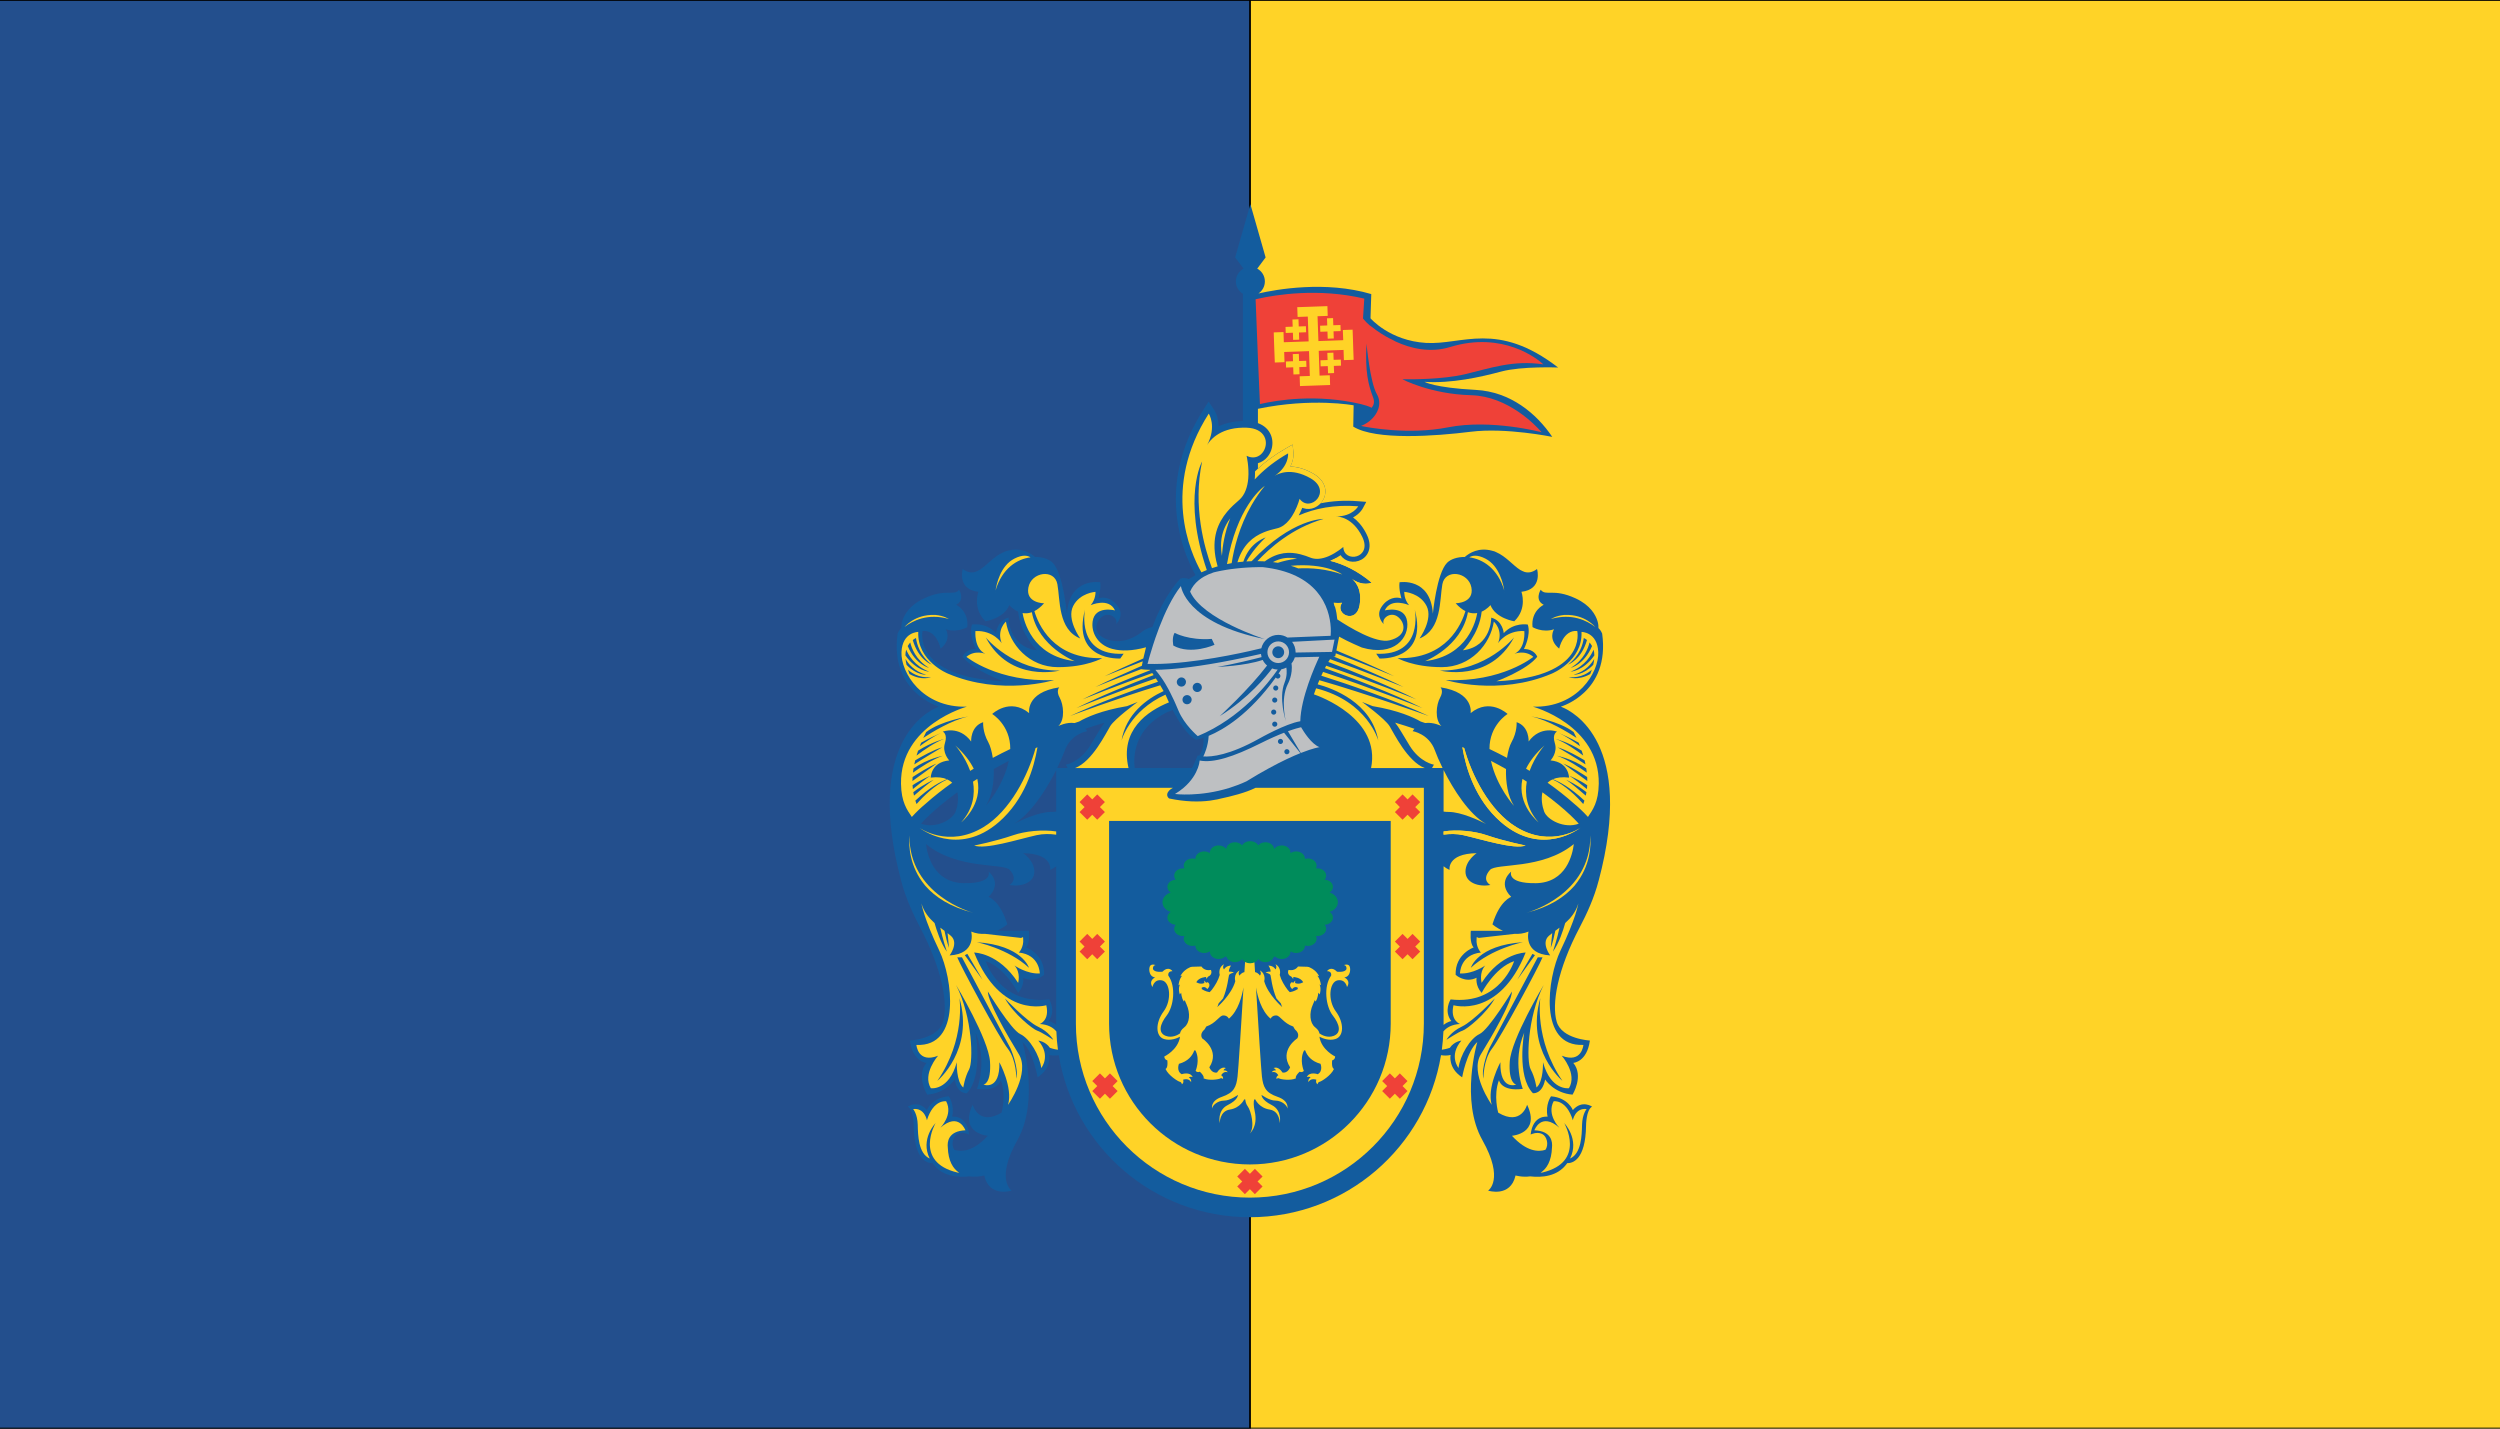 <svg width="1400" height="800" xmlns="http://www.w3.org/2000/svg">
 <defs>
  <clipPath id="id0">
   <path d="m14186300,5152250c0,0 192520,531420 469520,807850c276950,276430 478730,433880 662120,497520c183380,63600 243430,71380 468350,106740c224910,35370 538010,235520 538010,235520c0,0 -93220,-443930 -285140,-653670c-191920,-209780 -342300,-390000 -783210,-603570c-440870,-213570 -539180,-210470 -748800,-250180c-209620,-39660 -320850,-140210 -320850,-140210z" id="path19584"/>
  </clipPath>
  <clipPath id="id1">
   <path d="m14186300,5152250c0,0 192520,531420 469520,807850c276950,276430 478730,433880 662120,497520c183380,63600 243430,71380 468350,106740c224910,35370 538010,235520 538010,235520c0,0 -93220,-443930 -285140,-653670c-191920,-209780 -342300,-390000 -783210,-603570c-440870,-213570 -539180,-210470 -748800,-250180c-209620,-39660 -320850,-140210 -320850,-140210z" id="path19587"/>
  </clipPath>
  <clipPath id="id2">
   <path d="m17905000,7712850c168520,651560 60740,1647200 -524010,2079400c-361860,267500 -703730,314770 -1004210,391560c-300430,76830 -496090,173470 -496090,173470c0,0 -54450,-75370 -20210,-332640c34250,-257270 476240,-795050 889620,-1200870c413430,-405860 836590,-748460 955830,-881240c119200,-132780 199070,-229680 199070,-229680z" id="path19590"/>
  </clipPath>
  <clipPath id="id3">
   <path d="m17905000,7712850c168520,651560 60740,1647200 -524010,2079400c-361860,267500 -703730,314770 -1004210,391560c-300430,76830 -496090,173470 -496090,173470c0,0 -54450,-75370 -20210,-332640c34250,-257270 476240,-795050 889620,-1200870c413430,-405860 836590,-748460 955830,-881240c119200,-132780 199070,-229680 199070,-229680z" id="path19593"/>
  </clipPath>
  <clipPath id="id4">
   <path d="m13581500,896020c0,0 -73750,109400 -60270,321510c13530,212190 -380,450120 -126300,653580c-125920,203430 -215530,317730 -431820,471310c-216340,153580 -349200,298600 -349200,298600c0,0 14650,-73730 -13140,-307410c-27780,-233680 38260,-565710 187390,-810950c149100,-245230 300480,-352700 451900,-460220c151460,-107550 341440,-166420 341440,-166420z" id="path19596"/>
  </clipPath>
  <clipPath id="id5">
   <path d="m13581500,896020c0,0 -73750,109400 -60270,321510c13530,212190 -380,450120 -126300,653580c-125920,203430 -215530,317730 -431820,471310c-216340,153580 -349200,298600 -349200,298600c0,0 14650,-73730 -13140,-307410c-27780,-233680 38260,-565710 187390,-810950c149100,-245230 300480,-352700 451900,-460220c151460,-107550 341440,-166420 341440,-166420z" id="path19599"/>
  </clipPath>
  <clipPath id="id6">
   <path d="m12245000,694180c0,0 18490,95830 136440,200200c118030,104420 235080,236690 275310,409000c40190,172360 52860,279010 19560,472210c-33340,193150 -27310,338440 -27310,338440c0,0 -30850,-46410 -167580,-154700c-136770,-108280 -275660,-316990 -325500,-523380c-49890,-206310 -26580,-341540 -3230,-476770c23350,-135230 92310,-265000 92310,-265000z" id="path19602"/>
  </clipPath>
  <clipPath id="id7">
   <path d="m12245000,694180c0,0 18490,95830 136440,200200c118030,104420 235080,236690 275310,409000c40190,172360 52860,279010 19560,472210c-33340,193150 -27310,338440 -27310,338440c0,0 -30850,-46410 -167580,-154700c-136770,-108280 -275660,-316990 -325500,-523380c-49890,-206310 -26580,-341540 -3230,-476770c23350,-135230 92310,-265000 92310,-265000z" id="path19605"/>
  </clipPath>
  <clipPath id="id8">
   <path d="m13855800,1063560c0,0 288930,172830 540040,456700c251060,283820 613480,605590 506340,1079640c-107220,474100 -248560,480420 -287420,739830c-38850,259420 12070,430490 12070,430490c0,0 -243830,-246700 -420750,-500320c-176890,-253610 -391120,-485220 -350920,-952360c40190,-467180 70780,-600480 64830,-830540c-5940,-230070 -64190,-423440 -64190,-423440z" id="path19608"/>
  </clipPath>
  <clipPath id="id9">
   <path d="m13855800,1063560c0,0 288930,172830 540040,456700c251060,283820 613480,605590 506340,1079640c-107220,474100 -248560,480420 -287420,739830c-38850,259420 12070,430490 12070,430490c0,0 -243830,-246700 -420750,-500320c-176890,-253610 -391120,-485220 -350920,-952360c40190,-467180 70780,-600480 64830,-830540c-5940,-230070 -64190,-423440 -64190,-423440z" id="path19611"/>
  </clipPath>
  <clipPath id="id10">
   <path d="m12394500,3395680c0,0 417350,548740 639930,626900c222550,78210 494030,165230 757410,83370c263340,-81860 483000,-123110 666350,-130630c183250,-7440 475150,101360 475150,101360c0,0 -310160,-511520 -653460,-641470c-835120,-316090 -1143820,116800 -1885380,-39530z" id="path19614"/>
  </clipPath>
  <clipPath id="id11">
   <path d="m12394500,3395680c0,0 417350,548740 639930,626900c222550,78210 494030,165230 757410,83370c263340,-81860 483000,-123110 666350,-130630c183250,-7440 475150,101360 475150,101360c0,0 -310160,-511520 -653460,-641470c-835120,-316090 -1143820,116800 -1885380,-39530z" id="path19617"/>
  </clipPath>
  <clipPath id="id12">
   <path d="m15415100,2266750c0,0 -342600,800500 -374350,1331370c-31750,530820 81030,1008310 343420,1421350c262350,413120 606460,504610 680210,777900c73710,273250 120450,547450 120450,547450c0,0 251370,-775930 265280,-1354870c13960,-578910 25590,-892810 -165030,-1432610c-190580,-539800 -375000,-717570 -543350,-901230c-168400,-183750 -326630,-389360 -326630,-389360z" id="path19620"/>
  </clipPath>
  <clipPath id="id13">
   <path d="m15415100,2266750c0,0 -342600,800500 -374350,1331370c-31750,530820 81030,1008310 343420,1421350c262350,413120 606460,504610 680210,777900c73710,273250 120450,547450 120450,547450c0,0 251370,-775930 265280,-1354870c13960,-578910 25590,-892810 -165030,-1432610c-190580,-539800 -375000,-717570 -543350,-901230c-168400,-183750 -326630,-389360 -326630,-389360z" id="path19623"/>
  </clipPath>
  <clipPath id="id14">
   <path d="m14778300,5948840c0,0 -34250,633780 84740,1029460c119020,395680 156970,625100 395850,838580c238780,213480 333680,278020 581690,423740c248000,145670 335880,71280 471320,218980c135440,147730 96500,116620 96500,116620c0,0 47860,-416300 -139450,-881640c-187300,-465290 -250720,-698190 -727900,-1064650c-477180,-366450 -762750,-681090 -762750,-681090z" id="path19626"/>
  </clipPath>
  <clipPath id="id15">
   <path d="m14778300,5948840c0,0 -34250,633780 84740,1029460c119020,395680 156970,625100 395850,838580c238780,213480 333680,278020 581690,423740c248000,145670 335880,71280 471320,218980c135440,147730 96500,116620 96500,116620c0,0 47860,-416300 -139450,-881640c-187300,-465290 -250720,-698190 -727900,-1064650c-477180,-366450 -762750,-681090 -762750,-681090z" id="path19629"/>
  </clipPath>
  <clipPath id="id16">
   <path d="m14817100,7359190c0,0 -174940,385370 -194540,749590c-19650,364180 -5040,572500 175760,864790c180840,292330 279880,421120 505910,662700c226000,241540 329820,410930 329820,410930c0,0 288360,-134800 265660,-604690c-22660,-469930 -127300,-694580 -390550,-1119090c-263170,-424420 -476880,-536920 -575880,-665750c-99030,-128780 -116180,-298480 -116180,-298480z" id="path19632"/>
  </clipPath>
  <clipPath id="id17">
   <path d="m14817100,7359190c0,0 -174940,385370 -194540,749590c-19650,364180 -5040,572500 175760,864790c180840,292330 279880,421120 505910,662700c226000,241540 329820,410930 329820,410930c0,0 288360,-134800 265660,-604690c-22660,-469930 -127300,-694580 -390550,-1119090c-263170,-424420 -476880,-536920 -575880,-665750c-99030,-128780 -116180,-298480 -116180,-298480z" id="path19635"/>
  </clipPath>
  <clipPath id="id18">
   <path d="m16890700,8377910c160430,564380 234350,1467590 -95370,1986500c-178350,280730 -553650,675810 -553650,675810l-283070,195040l-954800,184690c0,0 602240,-1346190 960060,-1836230c282680,-387090 591770,-860280 926830,-1205810z" id="path19638"/>
  </clipPath>
  <clipPath id="id19">
   <path d="m16890700,8377910c160430,564380 234350,1467590 -95370,1986500c-178350,280730 -553650,675810 -553650,675810l-283070,195040l-954800,184690c0,0 602240,-1346190 960060,-1836230c282680,-387090 591770,-860280 926830,-1205810z" id="path19641"/>
  </clipPath>
  <clipPath id="id20">
   <path d="m14636800,8617900c0,0 -251150,401650 -273550,760590c-22360,358980 -4570,637600 81120,893660c194540,581490 399080,861830 476060,1534070l553350,-964190c103340,-401220 -109640,-1177360 -326150,-1548880c-216430,-371530 -510830,-675250 -510830,-675250z" id="path19644"/>
  </clipPath>
  <clipPath id="id21">
   <path d="m14636800,8617900c0,0 -251150,401650 -273550,760590c-22360,358980 -4570,637600 81120,893660c194540,581490 399080,861830 476060,1534070l553350,-964190c103340,-401220 -109640,-1177360 -326150,-1548880c-216430,-371530 -510830,-675250 -510830,-675250z" id="path19647"/>
  </clipPath>
  <clipPath id="id22">
   <path d="m13618500,13165000c0,0 187310,-399500 54190,-673220c-133110,-273730 -330930,-428300 -323220,-1023960c7710,-597170 97880,-1003460 413860,-1568140c79570,447890 485670,767380 590440,1234080c73140,325720 940,714310 -50710,969430c-51610,255080 -105580,543750 -105580,543750l-177360,279960l-258860,234840l-142760,3260z" id="path19650"/>
  </clipPath>
  <clipPath id="id23">
   <path d="m13618500,13165000c0,0 187310,-399500 54190,-673220c-133110,-273730 -330930,-428300 -323220,-1023960c7710,-597170 97880,-1003460 413860,-1568140c79570,447890 485670,767380 590440,1234080c73140,325720 940,714310 -50710,969430c-51610,255080 -105580,543750 -105580,543750l-177360,279960l-258860,234840l-142760,3260z" id="path19653"/>
  </clipPath>
  <clipPath id="id24">
   <path d="m16911800,4552070c433590,643710 547530,1439870 87670,2095870c-258350,368390 -571400,526870 -634380,622650c-63020,95740 -112310,142490 -112310,142490c0,0 -183510,-492280 -133280,-841630c50190,-349400 179940,-715170 347340,-1114240c167450,-399030 266190,-553120 320940,-688520c54790,-135450 124020,-216620 124020,-216620z" id="path19656"/>
  </clipPath>
  <clipPath id="id25">
   <path d="m16911800,4552070c433590,643710 547530,1439870 87670,2095870c-258350,368390 -571400,526870 -634380,622650c-63020,95740 -112310,142490 -112310,142490c0,0 -183510,-492280 -133280,-841630c50190,-349400 179940,-715170 347340,-1114240c167450,-399030 266190,-553120 320940,-688520c54790,-135450 124020,-216620 124020,-216620z" id="path19659"/>
  </clipPath>
  <clipPath id="id26">
   <path d="m17887700,5978240c0,0 1290,925810 -266960,1361400c-268250,435560 -637350,685300 -906810,897320c-269370,212020 -469810,375180 -469810,375180c0,0 -25850,-529310 118290,-1001440c144190,-472120 347860,-666860 624340,-870200c276480,-203300 480980,-405990 602200,-497390c121180,-91360 298750,-264870 298750,-264870z" id="path19662"/>
  </clipPath>
  <clipPath id="id27">
   <path d="m17887700,5978240c0,0 1290,925810 -266960,1361400c-268250,435560 -637350,685300 -906810,897320c-269370,212020 -469810,375180 -469810,375180c0,0 -25850,-529310 118290,-1001440c144190,-472120 347860,-666860 624340,-870200c276480,-203300 480980,-405990 602200,-497390c121180,-91360 298750,-264870 298750,-264870z" id="path19665"/>
  </clipPath>
  <clipPath id="id28">
   <path d="m16131400,10733900c361900,-208970 1045730,77950 1449170,2190c129790,-24410 317830,-56330 317830,-56330c0,0 -90380,380890 -465810,673650c-375430,292810 -755080,497480 -1190520,502810c-435400,5320 -576180,-109150 -817290,-144000c-241110,-34890 -583500,223880 -583500,223880c35320,-125180 216210,-553640 314520,-638980c283410,-246050 650400,-375480 975600,-563220z" id="path19668"/>
  </clipPath>
  <clipPath id="id29">
   <path d="m16131400,10733900c361900,-208970 1045730,77950 1449170,2190c129790,-24410 317830,-56330 317830,-56330c0,0 -90380,380890 -465810,673650c-375430,292810 -755080,497480 -1190520,502810c-435400,5320 -576180,-109150 -817290,-144000c-241110,-34890 -583500,223880 -583500,223880c35320,-125180 216210,-553640 314520,-638980c283410,-246050 650400,-375480 975600,-563220z" id="path19671"/>
  </clipPath>
  <clipPath id="id30">
   <path d="m10942800,1832570c0,0 127000,36610 325380,-40910c198330,-77690 429710,-137120 662420,-79710c232620,57540 369140,107730 581820,266250c212720,158560 391710,240460 391710,240460c0,0 -74910,8600 -289490,106360c-214570,97840 -551710,136470 -831330,69740c-279620,-66740 -428460,-177770 -577340,-288680c-148970,-110950 -263170,-273510 -263170,-273510z" id="path19674"/>
  </clipPath>
  <clipPath id="id31">
   <path d="m10942800,1832570c0,0 127000,36610 325380,-40910c198330,-77690 429710,-137120 662420,-79710c232620,57540 369140,107730 581820,266250c212720,158560 391710,240460 391710,240460c0,0 -74910,8600 -289490,106360c-214570,97840 -551710,136470 -831330,69740c-279620,-66740 -428460,-177770 -577340,-288680c-148970,-110950 -263170,-273510 -263170,-273510z" id="path19677"/>
  </clipPath>
  <clipPath id="id32">
   <path d="m11216900,2958840c0,0 127080,-36270 253820,-207250c126650,-170900 290870,-343900 518620,-418540c227850,-74720 370180,-104630 634720,-83100c264680,21650 460000,-3910 460000,-3910c0,0 -58930,47010 -188600,243550c-129710,196640 -394600,408100 -666990,499760c-272510,91830 -457710,76700 -643030,61620c-185160,-15040 -368540,-92130 -368540,-92130z" id="path19680"/>
  </clipPath>
  <clipPath id="id33">
   <path d="m11216900,2958840c0,0 127080,-36270 253820,-207250c126650,-170900 290870,-343900 518620,-418540c227850,-74720 370180,-104630 634720,-83100c264680,21650 460000,-3910 460000,-3910c0,0 -58930,47010 -188600,243550c-129710,196640 -394600,408100 -666990,499760c-272510,91830 -457710,76700 -643030,61620c-185160,-15040 -368540,-92130 -368540,-92130z" id="path19683"/>
  </clipPath>
  <clipPath id="id34">
   <path d="m13692900,11728500c0,0 -430870,25650 -730960,298990c-300000,273250 -391540,354850 -512030,850780c-120620,495930 -40580,550970 -113510,726940c-73060,175970 -32910,412610 -32910,412610l189460,-193370l180540,-208540c0,0 635800,-652690 750820,-808030c206650,-279220 122600,-605800 227060,-909480c31750,-92300 41530,-169900 41530,-169900z" id="path19686"/>
  </clipPath>
  <clipPath id="id35">
   <path d="m13692900,11728500c0,0 -430870,25650 -730960,298990c-300000,273250 -391540,354850 -512030,850780c-120620,495930 -40580,550970 -113510,726940c-73060,175970 -32910,412610 -32910,412610l189460,-193370l180540,-208540c0,0 635800,-652690 750820,-808030c206650,-279220 122600,-605800 227060,-909480c31750,-92300 41530,-169900 41530,-169900z" id="path19689"/>
  </clipPath>
  <clipPath id="id36">
   <path d="m14450300,12388500c327610,-259250 1045990,-74640 1434090,-208150c124920,-42980 306240,-101850 306240,-101850c0,0 -33810,389970 -362550,734080c-328730,344150 -674480,601760 -1104540,670260c-430010,68450 -585950,-24370 -829610,-23850c-243610,520 -766450,15300 -766450,15300c16670,-128960 354970,-288210 439830,-386960c244430,-284550 588630,-465890 882990,-698830z" id="path19692"/>
  </clipPath>
  <clipPath id="id37">
   <path d="m14450300,12388500c327610,-259250 1045990,-74640 1434090,-208150c124920,-42980 306240,-101850 306240,-101850c0,0 -33810,389970 -362550,734080c-328730,344150 -674480,601760 -1104540,670260c-430010,68450 -585950,-24370 -829610,-23850c-243610,520 -766450,15300 -766450,15300c16670,-128960 354970,-288210 439830,-386960c244430,-284550 588630,-465890 882990,-698830z" id="path19695"/>
  </clipPath>
  <clipPath id="id38">
   <path d="m14684500,13624900c0,0 -243780,425750 -674920,593300c-431130,167630 -560790,219540 -1129170,91960c-568300,-127540 -584190,-236860 -801180,-251380c-216950,-14490 -247190,-44950 -247190,-44950l6030,-37170c490020,-326240 1016750,-518060 1606280,-623120c390030,-69530 681810,180900 1045300,227830c110460,14260 194850,43530 194850,43530z" id="path19698"/>
  </clipPath>
  <clipPath id="id39">
   <path d="m14684500,13624900c0,0 -243780,425750 -674920,593300c-431130,167630 -560790,219540 -1129170,91960c-568300,-127540 -584190,-236860 -801180,-251380c-216950,-14490 -247190,-44950 -247190,-44950l6030,-37170c490020,-326240 1016750,-518060 1606280,-623120c390030,-69530 681810,180900 1045300,227830c110460,14260 194850,43530 194850,43530z" id="path19701"/>
  </clipPath>
  <clipPath id="clipPath3162">
   <path id="path3164" d="m14684500,13624900c0,0 -243780,425750 -674920,593300c-431130,167630 -560790,219540 -1129170,91960c-568300,-127540 -584190,-236860 -801180,-251380c-216950,-14490 -247190,-44950 -247190,-44950l6030,-37170c490020,-326240 1016750,-518060 1606280,-623120c390030,-69530 681810,180900 1045300,227830c110460,14260 194850,43530 194850,43530z"/>
  </clipPath>
  <clipPath id="clipPath3158">
   <path id="path3160" d="m14684500,13624900c0,0 -243780,425750 -674920,593300c-431130,167630 -560790,219540 -1129170,91960c-568300,-127540 -584190,-236860 -801180,-251380c-216950,-14490 -247190,-44950 -247190,-44950l6030,-37170c490020,-326240 1016750,-518060 1606280,-623120c390030,-69530 681810,180900 1045300,227830c110460,14260 194850,43530 194850,43530z"/>
  </clipPath>
  <clipPath id="clipPath3154">
   <path id="path3156" d="m14450300,12388500c327610,-259250 1045990,-74640 1434090,-208150c124920,-42980 306240,-101850 306240,-101850c0,0 -33810,389970 -362550,734080c-328730,344150 -674480,601760 -1104540,670260c-430010,68450 -585950,-24370 -829610,-23850c-243610,520 -766450,15300 -766450,15300c16670,-128960 354970,-288210 439830,-386960c244430,-284550 588630,-465890 882990,-698830z"/>
  </clipPath>
  <clipPath id="clipPath3150">
   <path id="path3152" d="m14450300,12388500c327610,-259250 1045990,-74640 1434090,-208150c124920,-42980 306240,-101850 306240,-101850c0,0 -33810,389970 -362550,734080c-328730,344150 -674480,601760 -1104540,670260c-430010,68450 -585950,-24370 -829610,-23850c-243610,520 -766450,15300 -766450,15300c16670,-128960 354970,-288210 439830,-386960c244430,-284550 588630,-465890 882990,-698830z"/>
  </clipPath>
  <clipPath id="clipPath3146">
   <path id="path3148" d="m13692900,11728500c0,0 -430870,25650 -730960,298990c-300000,273250 -391540,354850 -512030,850780c-120620,495930 -40580,550970 -113510,726940c-73060,175970 -32910,412610 -32910,412610l189460,-193370l180540,-208540c0,0 635800,-652690 750820,-808030c206650,-279220 122600,-605800 227060,-909480c31750,-92300 41530,-169900 41530,-169900z"/>
  </clipPath>
  <clipPath id="clipPath3142">
   <path id="path3144" d="m13692900,11728500c0,0 -430870,25650 -730960,298990c-300000,273250 -391540,354850 -512030,850780c-120620,495930 -40580,550970 -113510,726940c-73060,175970 -32910,412610 -32910,412610l189460,-193370l180540,-208540c0,0 635800,-652690 750820,-808030c206650,-279220 122600,-605800 227060,-909480c31750,-92300 41530,-169900 41530,-169900z"/>
  </clipPath>
  <clipPath id="clipPath3138">
   <path id="path3140" d="m11216900,2958840c0,0 127080,-36270 253820,-207250c126650,-170900 290870,-343900 518620,-418540c227850,-74720 370180,-104630 634720,-83100c264680,21650 460000,-3910 460000,-3910c0,0 -58930,47010 -188600,243550c-129710,196640 -394600,408100 -666990,499760c-272510,91830 -457710,76700 -643030,61620c-185160,-15040 -368540,-92130 -368540,-92130z"/>
  </clipPath>
  <clipPath id="clipPath3134">
   <path id="path3136" d="m11216900,2958840c0,0 127080,-36270 253820,-207250c126650,-170900 290870,-343900 518620,-418540c227850,-74720 370180,-104630 634720,-83100c264680,21650 460000,-3910 460000,-3910c0,0 -58930,47010 -188600,243550c-129710,196640 -394600,408100 -666990,499760c-272510,91830 -457710,76700 -643030,61620c-185160,-15040 -368540,-92130 -368540,-92130z"/>
  </clipPath>
  <clipPath id="clipPath3130">
   <path id="path3132" d="m10942800,1832570c0,0 127000,36610 325380,-40910c198330,-77690 429710,-137120 662420,-79710c232620,57540 369140,107730 581820,266250c212720,158560 391710,240460 391710,240460c0,0 -74910,8600 -289490,106360c-214570,97840 -551710,136470 -831330,69740c-279620,-66740 -428460,-177770 -577340,-288680c-148970,-110950 -263170,-273510 -263170,-273510z"/>
  </clipPath>
  <clipPath id="clipPath3126">
   <path id="path3128" d="m10942800,1832570c0,0 127000,36610 325380,-40910c198330,-77690 429710,-137120 662420,-79710c232620,57540 369140,107730 581820,266250c212720,158560 391710,240460 391710,240460c0,0 -74910,8600 -289490,106360c-214570,97840 -551710,136470 -831330,69740c-279620,-66740 -428460,-177770 -577340,-288680c-148970,-110950 -263170,-273510 -263170,-273510z"/>
  </clipPath>
  <clipPath id="clipPath3122">
   <path id="path3124" d="m16131400,10733900c361900,-208970 1045730,77950 1449170,2190c129790,-24410 317830,-56330 317830,-56330c0,0 -90380,380890 -465810,673650c-375430,292810 -755080,497480 -1190520,502810c-435400,5320 -576180,-109150 -817290,-144000c-241110,-34890 -583500,223880 -583500,223880c35320,-125180 216210,-553640 314520,-638980c283410,-246050 650400,-375480 975600,-563220z"/>
  </clipPath>
  <clipPath id="clipPath3118">
   <path id="path3120" d="m16131400,10733900c361900,-208970 1045730,77950 1449170,2190c129790,-24410 317830,-56330 317830,-56330c0,0 -90380,380890 -465810,673650c-375430,292810 -755080,497480 -1190520,502810c-435400,5320 -576180,-109150 -817290,-144000c-241110,-34890 -583500,223880 -583500,223880c35320,-125180 216210,-553640 314520,-638980c283410,-246050 650400,-375480 975600,-563220z"/>
  </clipPath>
  <clipPath id="clipPath3114">
   <path id="path3116" d="m17887700,5978240c0,0 1290,925810 -266960,1361400c-268250,435560 -637350,685300 -906810,897320c-269370,212020 -469810,375180 -469810,375180c0,0 -25850,-529310 118290,-1001440c144190,-472120 347860,-666860 624340,-870200c276480,-203300 480980,-405990 602200,-497390c121180,-91360 298750,-264870 298750,-264870z"/>
  </clipPath>
  <clipPath id="clipPath3110">
   <path id="path3112" d="m17887700,5978240c0,0 1290,925810 -266960,1361400c-268250,435560 -637350,685300 -906810,897320c-269370,212020 -469810,375180 -469810,375180c0,0 -25850,-529310 118290,-1001440c144190,-472120 347860,-666860 624340,-870200c276480,-203300 480980,-405990 602200,-497390c121180,-91360 298750,-264870 298750,-264870z"/>
  </clipPath>
  <clipPath id="clipPath3106">
   <path id="path3108" d="m16911800,4552070c433590,643710 547530,1439870 87670,2095870c-258350,368390 -571400,526870 -634380,622650c-63020,95740 -112310,142490 -112310,142490c0,0 -183510,-492280 -133280,-841630c50190,-349400 179940,-715170 347340,-1114240c167450,-399030 266190,-553120 320940,-688520c54790,-135450 124020,-216620 124020,-216620z"/>
  </clipPath>
  <clipPath id="clipPath3102">
   <path id="path3104" d="m16911800,4552070c433590,643710 547530,1439870 87670,2095870c-258350,368390 -571400,526870 -634380,622650c-63020,95740 -112310,142490 -112310,142490c0,0 -183510,-492280 -133280,-841630c50190,-349400 179940,-715170 347340,-1114240c167450,-399030 266190,-553120 320940,-688520c54790,-135450 124020,-216620 124020,-216620z"/>
  </clipPath>
  <clipPath id="clipPath3098">
   <path id="path3100" d="m13618500,13165000c0,0 187310,-399500 54190,-673220c-133110,-273730 -330930,-428300 -323220,-1023960c7710,-597170 97880,-1003460 413860,-1568140c79570,447890 485670,767380 590440,1234080c73140,325720 940,714310 -50710,969430c-51610,255080 -105580,543750 -105580,543750l-177360,279960l-258860,234840l-142760,3260z"/>
  </clipPath>
  <clipPath id="clipPath3094">
   <path id="path3096" d="m13618500,13165000c0,0 187310,-399500 54190,-673220c-133110,-273730 -330930,-428300 -323220,-1023960c7710,-597170 97880,-1003460 413860,-1568140c79570,447890 485670,767380 590440,1234080c73140,325720 940,714310 -50710,969430c-51610,255080 -105580,543750 -105580,543750l-177360,279960l-258860,234840l-142760,3260z"/>
  </clipPath>
  <clipPath id="clipPath3090">
   <path id="path3092" d="m14636800,8617900c0,0 -251150,401650 -273550,760590c-22360,358980 -4570,637600 81120,893660c194540,581490 399080,861830 476060,1534070l553350,-964190c103340,-401220 -109640,-1177360 -326150,-1548880c-216430,-371530 -510830,-675250 -510830,-675250z"/>
  </clipPath>
  <clipPath id="clipPath3086">
   <path id="path3088" d="m14636800,8617900c0,0 -251150,401650 -273550,760590c-22360,358980 -4570,637600 81120,893660c194540,581490 399080,861830 476060,1534070l553350,-964190c103340,-401220 -109640,-1177360 -326150,-1548880c-216430,-371530 -510830,-675250 -510830,-675250z"/>
  </clipPath>
  <clipPath id="clipPath3082">
   <path id="path3084" d="m16890700,8377910c160430,564380 234350,1467590 -95370,1986500c-178350,280730 -553650,675810 -553650,675810l-283070,195040l-954800,184690c0,0 602240,-1346190 960060,-1836230c282680,-387090 591770,-860280 926830,-1205810z"/>
  </clipPath>
  <clipPath id="clipPath3078">
   <path id="path3080" d="m16890700,8377910c160430,564380 234350,1467590 -95370,1986500c-178350,280730 -553650,675810 -553650,675810l-283070,195040l-954800,184690c0,0 602240,-1346190 960060,-1836230c282680,-387090 591770,-860280 926830,-1205810z"/>
  </clipPath>
  <clipPath id="clipPath3074">
   <path id="path3076" d="m14817100,7359190c0,0 -174940,385370 -194540,749590c-19650,364180 -5040,572500 175760,864790c180840,292330 279880,421120 505910,662700c226000,241540 329820,410930 329820,410930c0,0 288360,-134800 265660,-604690c-22660,-469930 -127300,-694580 -390550,-1119090c-263170,-424420 -476880,-536920 -575880,-665750c-99030,-128780 -116180,-298480 -116180,-298480z"/>
  </clipPath>
  <clipPath id="clipPath3070">
   <path id="path3072" d="m14817100,7359190c0,0 -174940,385370 -194540,749590c-19650,364180 -5040,572500 175760,864790c180840,292330 279880,421120 505910,662700c226000,241540 329820,410930 329820,410930c0,0 288360,-134800 265660,-604690c-22660,-469930 -127300,-694580 -390550,-1119090c-263170,-424420 -476880,-536920 -575880,-665750c-99030,-128780 -116180,-298480 -116180,-298480z"/>
  </clipPath>
  <clipPath id="clipPath3066">
   <path id="path3068" d="m14778300,5948840c0,0 -34250,633780 84740,1029460c119020,395680 156970,625100 395850,838580c238780,213480 333680,278020 581690,423740c248000,145670 335880,71280 471320,218980c135440,147730 96500,116620 96500,116620c0,0 47860,-416300 -139450,-881640c-187300,-465290 -250720,-698190 -727900,-1064650c-477180,-366450 -762750,-681090 -762750,-681090z"/>
  </clipPath>
  <clipPath id="clipPath3062">
   <path id="path3064" d="m14778300,5948840c0,0 -34250,633780 84740,1029460c119020,395680 156970,625100 395850,838580c238780,213480 333680,278020 581690,423740c248000,145670 335880,71280 471320,218980c135440,147730 96500,116620 96500,116620c0,0 47860,-416300 -139450,-881640c-187300,-465290 -250720,-698190 -727900,-1064650c-477180,-366450 -762750,-681090 -762750,-681090z"/>
  </clipPath>
  <clipPath id="clipPath3058">
   <path id="path3060" d="m15415100,2266750c0,0 -342600,800500 -374350,1331370c-31750,530820 81030,1008310 343420,1421350c262350,413120 606460,504610 680210,777900c73710,273250 120450,547450 120450,547450c0,0 251370,-775930 265280,-1354870c13960,-578910 25590,-892810 -165030,-1432610c-190580,-539800 -375000,-717570 -543350,-901230c-168400,-183750 -326630,-389360 -326630,-389360z"/>
  </clipPath>
  <clipPath id="clipPath3054">
   <path id="path3056" d="m15415100,2266750c0,0 -342600,800500 -374350,1331370c-31750,530820 81030,1008310 343420,1421350c262350,413120 606460,504610 680210,777900c73710,273250 120450,547450 120450,547450c0,0 251370,-775930 265280,-1354870c13960,-578910 25590,-892810 -165030,-1432610c-190580,-539800 -375000,-717570 -543350,-901230c-168400,-183750 -326630,-389360 -326630,-389360z"/>
  </clipPath>
  <clipPath id="clipPath3050">
   <path id="path3052" d="m12394500,3395680c0,0 417350,548740 639930,626900c222550,78210 494030,165230 757410,83370c263340,-81860 483000,-123110 666350,-130630c183250,-7440 475150,101360 475150,101360c0,0 -310160,-511520 -653460,-641470c-835120,-316090 -1143820,116800 -1885380,-39530z"/>
  </clipPath>
  <clipPath id="clipPath3046">
   <path id="path3048" d="m12394500,3395680c0,0 417350,548740 639930,626900c222550,78210 494030,165230 757410,83370c263340,-81860 483000,-123110 666350,-130630c183250,-7440 475150,101360 475150,101360c0,0 -310160,-511520 -653460,-641470c-835120,-316090 -1143820,116800 -1885380,-39530z"/>
  </clipPath>
  <clipPath id="clipPath3042">
   <path id="path3044" d="m13855800,1063560c0,0 288930,172830 540040,456700c251060,283820 613480,605590 506340,1079640c-107220,474100 -248560,480420 -287420,739830c-38850,259420 12070,430490 12070,430490c0,0 -243830,-246700 -420750,-500320c-176890,-253610 -391120,-485220 -350920,-952360c40190,-467180 70780,-600480 64830,-830540c-5940,-230070 -64190,-423440 -64190,-423440z"/>
  </clipPath>
  <clipPath id="clipPath3038">
   <path id="path3040" d="m13855800,1063560c0,0 288930,172830 540040,456700c251060,283820 613480,605590 506340,1079640c-107220,474100 -248560,480420 -287420,739830c-38850,259420 12070,430490 12070,430490c0,0 -243830,-246700 -420750,-500320c-176890,-253610 -391120,-485220 -350920,-952360c40190,-467180 70780,-600480 64830,-830540c-5940,-230070 -64190,-423440 -64190,-423440z"/>
  </clipPath>
  <clipPath id="clipPath3034">
   <path id="path3036" d="m12245000,694180c0,0 18490,95830 136440,200200c118030,104420 235080,236690 275310,409000c40190,172360 52860,279010 19560,472210c-33340,193150 -27310,338440 -27310,338440c0,0 -30850,-46410 -167580,-154700c-136770,-108280 -275660,-316990 -325500,-523380c-49890,-206310 -26580,-341540 -3230,-476770c23350,-135230 92310,-265000 92310,-265000z"/>
  </clipPath>
  <clipPath id="clipPath3030">
   <path id="path3032" d="m12245000,694180c0,0 18490,95830 136440,200200c118030,104420 235080,236690 275310,409000c40190,172360 52860,279010 19560,472210c-33340,193150 -27310,338440 -27310,338440c0,0 -30850,-46410 -167580,-154700c-136770,-108280 -275660,-316990 -325500,-523380c-49890,-206310 -26580,-341540 -3230,-476770c23350,-135230 92310,-265000 92310,-265000z"/>
  </clipPath>
  <clipPath id="clipPath3026">
   <path id="path3028" d="m13581500,896020c0,0 -73750,109400 -60270,321510c13530,212190 -380,450120 -126300,653580c-125920,203430 -215530,317730 -431820,471310c-216340,153580 -349200,298600 -349200,298600c0,0 14650,-73730 -13140,-307410c-27780,-233680 38260,-565710 187390,-810950c149100,-245230 300480,-352700 451900,-460220c151460,-107550 341440,-166420 341440,-166420z"/>
  </clipPath>
  <clipPath id="clipPath3022">
   <path id="path3024" d="m13581500,896020c0,0 -73750,109400 -60270,321510c13530,212190 -380,450120 -126300,653580c-125920,203430 -215530,317730 -431820,471310c-216340,153580 -349200,298600 -349200,298600c0,0 14650,-73730 -13140,-307410c-27780,-233680 38260,-565710 187390,-810950c149100,-245230 300480,-352700 451900,-460220c151460,-107550 341440,-166420 341440,-166420z"/>
  </clipPath>
  <clipPath id="clipPath3018">
   <path id="path3020" d="m17905000,7712850c168520,651560 60740,1647200 -524010,2079400c-361860,267500 -703730,314770 -1004210,391560c-300430,76830 -496090,173470 -496090,173470c0,0 -54450,-75370 -20210,-332640c34250,-257270 476240,-795050 889620,-1200870c413430,-405860 836590,-748460 955830,-881240c119200,-132780 199070,-229680 199070,-229680z"/>
  </clipPath>
  <clipPath id="clipPath3014">
   <path id="path3016" d="m17905000,7712850c168520,651560 60740,1647200 -524010,2079400c-361860,267500 -703730,314770 -1004210,391560c-300430,76830 -496090,173470 -496090,173470c0,0 -54450,-75370 -20210,-332640c34250,-257270 476240,-795050 889620,-1200870c413430,-405860 836590,-748460 955830,-881240c119200,-132780 199070,-229680 199070,-229680z"/>
  </clipPath>
  <clipPath id="clipPath3010">
   <path id="path3012" d="m14186300,5152250c0,0 192520,531420 469520,807850c276950,276430 478730,433880 662120,497520c183380,63600 243430,71380 468350,106740c224910,35370 538010,235520 538010,235520c0,0 -93220,-443930 -285140,-653670c-191920,-209780 -342300,-390000 -783210,-603570c-440870,-213570 -539180,-210470 -748800,-250180c-209620,-39660 -320850,-140210 -320850,-140210z"/>
  </clipPath>
  <clipPath id="clipPath3006">
   <path id="path3008" d="m14186300,5152250c0,0 192520,531420 469520,807850c276950,276430 478730,433880 662120,497520c183380,63600 243430,71380 468350,106740c224910,35370 538010,235520 538010,235520c0,0 -93220,-443930 -285140,-653670c-191920,-209780 -342300,-390000 -783210,-603570c-440870,-213570 -539180,-210470 -748800,-250180c-209620,-39660 -320850,-140210 -320850,-140210z"/>
  </clipPath>
  <clipPath clipPathUnits="userSpaceOnUse" id="clipPath3236">
   <path d="m2315.945,193.796l216,0l0,-288l-216,0l0,288z" id="path3238"/>
  </clipPath>
 </defs>
 <g>
  <title>background</title>
  <rect fill="none" id="canvas_background" height="602" width="802" y="-1" x="-1"/>
 </g>
 <g>
  <title>Layer 1</title>
  <g stroke="null" id="g3334">
   <rect fill="#ffd327" y="0" x="-1" height="800" width="1402" id="rect7504"/>
   <rect fill="#234f8d" y="0" x="-0.992" height="800" width="701" id="rect7506"/>
  </g>
  <g transform="matrix(3.035,0,0,-3.035,-6656.732,633.547) " id="g3248">
   <path fill="#135c9e" fill-rule="nonzero" d="m2470.221,57.111c-4.706,4.117 -6.438,9.927 -7.075,13.77c0.112,-0.054 0.226,-0.108 0.34,-0.157c1.375,-5.004 4.664,-11.56 9.593,-14.569c6.499,-3.962 11.818,-0.155 11.818,-0.155c0,0 -7.063,-5.551 -14.676,1.111m6.471,-11.324c-5.462,-0.071 -4.533,2.133 -4.533,2.133c0,0 -2.656,-2.002 0,-4.663c0,0 -2.078,-0.654 -3.41,-4.919c-0.017,-0.047 -0.033,-0.092 -0.049,-0.141c0,0 0.75,-0.684 1.944,-1.195l-5.937,-0.002c0,0 -0.268,-2.268 0.528,-3.065c0,0 -3.457,-1.199 -3.328,-5.058c0,0 1.735,-1.6 3.862,-0.536c0,0 -0.266,-1.464 0.935,-2.798c0,0 2.397,4.666 5.994,5.861c0,0 -2.531,-8.125 -11.72,-7.061c0,0 -1.335,-2.128 0.135,-3.992c0,0 -0.676,-0.107 -1.431,-0.715l0,29.278c0.287,-0.237 0.645,-0.467 1.105,-0.684c0,0 -0.555,3.014 4.993,3.092c0,0 -2.058,-1.348 -2.058,-3.41c0,-2.063 2.455,-2.858 4.6,-2.457c0,0 -1.75,0.869 -0.082,2.775c1.152,1.313 9.589,-0.023 15.47,4.774c-0.219,-1.852 -1.355,-7.143 -7.018,-7.217m-19.142,21.255l0.348,0.611c0,0 -2.561,0.403 -4.473,3.496c-1.226,1.989 -1.94,3.337 -2.691,4.263c1.226,-0.364 2.416,-0.745 3.566,-1.132c-0.113,-0.129 -0.227,-0.274 -0.336,-0.436c0,0 3.016,-0.475 4.123,-3.571c0.283,-0.787 0.771,-1.932 1.41,-3.231l-1.947,0zm2.132,-11.698c2.561,0.393 5.741,0.056 7.923,-0.69c3.49,-1.192 7.217,-1.906 7.217,-1.906c-2.065,-0.792 -8.01,1.113 -11.502,1.906c-1.239,0.28 -2.51,0.252 -3.638,0.097l0,0.593zm0,11.32c1.802,-3.582 4.704,-8.172 7.837,-9.94c0.306,-0.154 0.488,-0.248 0.488,-0.248c-0.164,0.074 -0.326,0.16 -0.488,0.248c-1.236,0.624 -4.598,2.211 -6.894,2.211c-0.328,0 -0.639,0.023 -0.943,0.063l0,7.666zm11.52,0.184c-0.071,-2.37 0.302,-4.997 1.477,-6.802c0,0 -3.237,3.582 -4.25,8.308c0.972,-0.504 1.895,-1.004 2.773,-1.506m6.718,-4.289c4.634,-3.35 6.702,-5.797 6.702,-5.797c-2.673,-0.985 -5.833,0.726 -6.388,2.253c-0.386,1.054 -0.576,2.381 -0.314,3.544m-63.352,6.737c-0.168,0.042 -0.25,0.076 -0.25,0.076l-0.318,-0.76c-0.241,-0.592 -0.484,-1.113 -0.732,-1.57l-10.589,0c-0.261,2.276 -0.054,7.283 5.954,10.285l1.068,0.409c1.113,-2.137 2.749,-4.748 4.316,-5.477c0,0 0.5,0.07 1.382,0.363c0.024,-0.661 -0.004,-2.238 -0.831,-3.326m-20.11,1.853c-1.91,-3.093 -4.469,-3.496 -4.469,-3.496l0.342,-0.611l-1.943,0c0.641,1.299 1.127,2.444 1.406,3.231c1.111,3.096 4.129,3.571 4.129,3.571c-0.11,0.162 -0.225,0.307 -0.34,0.436c1.15,0.387 2.342,0.768 3.568,1.132c-0.751,-0.926 -1.458,-2.274 -2.693,-4.263m-6.255,-12.151c-0.304,-0.04 -0.619,-0.063 -0.947,-0.063c-2.293,0 -5.655,-1.587 -6.889,-2.211c-0.165,-0.088 -0.322,-0.174 -0.484,-0.248c0,0 0.176,0.094 0.484,0.248c3.128,1.768 6.032,6.36 7.836,9.94l0,-7.666zm0,-39.362c-0.751,0.608 -1.427,0.715 -1.427,0.715c1.466,1.864 0.135,3.992 0.135,3.992c-9.19,-1.064 -11.72,7.061 -11.72,7.061c3.592,-1.195 5.989,-5.861 5.989,-5.861c1.202,1.334 0.934,2.798 0.934,2.798c2.129,-1.064 3.862,0.536 3.862,0.536c0.131,3.859 -3.328,5.058 -3.328,5.058c0.798,0.797 0.531,3.065 0.531,3.065l-5.937,0.002c1.191,0.511 1.943,1.195 1.943,1.195c-0.016,0.049 -0.03,0.094 -0.043,0.141c-1.338,4.265 -3.418,4.919 -3.418,4.919c2.66,2.661 0,4.663 0,4.663c0,0 0.931,-2.204 -4.531,-2.133c-5.663,0.074 -6.795,5.365 -7.016,7.217c5.876,-4.797 14.315,-3.461 15.468,-4.774c1.669,-1.906 -0.078,-2.775 -0.078,-2.775c2.138,-0.401 4.601,0.394 4.601,2.457c0,2.062 -2.067,3.41 -2.067,3.41c5.553,-0.078 4.997,-3.092 4.997,-3.092c0.457,0.217 0.818,0.447 1.105,0.684l0,-29.278zm-18.238,42.923c0.26,-1.163 0.076,-2.49 -0.314,-3.544c-0.553,-1.527 -3.715,-3.238 -6.388,-2.253c0,0 2.066,2.447 6.702,5.797m6.719,4.289c0.878,0.502 1.805,1.002 2.772,1.506c-1.013,-4.726 -4.25,-8.308 -4.25,-8.308c1.175,1.805 1.548,4.432 1.478,6.802m104.867,11.411c-0.078,0.034 -0.145,0.076 -0.224,0.11c0,0 9.119,2.614 7.614,13.479c0,0 -0.261,0.661 -0.685,1.012c0.032,0.711 -0.184,1.314 -0.184,1.314c0,0 -0.003,0.01 -0.009,0.023c-0.324,1.055 -1.267,2.872 -4.043,4.153c-4.121,1.902 -5.471,0.32 -6.422,1.586c0,0 -1.189,-1.903 0.558,-2.777c0,0 -2.383,-1.11 -2.063,-4.121c0,0 1.825,-1.112 3.966,-0.399c0,0 -1.19,-1.824 0.947,-3.57c0,0 0.717,3.49 3.338,3.253c0,0 1.979,-8.486 -14.913,-9.28c0,0 5.629,2.067 7.531,4.521c0,0 -0.479,1.43 -2.456,1.43c0,0 1.349,2.538 0.712,4.518c0,0 -2.539,0.478 -4.439,-1.585c0,0 -0.157,2.3 -2.305,2.855c0,0 0.084,-5.315 -5.232,-6.026c0,0 3.024,2.979 3.466,7.136c1.007,0.437 1.622,1.206 1.622,1.206c0.968,-2.463 4.392,-2.986 4.392,-2.986c2.465,2.371 1.32,5.444 1.32,5.444c3.955,0.439 2.902,4.128 2.902,4.128c0,0 -0.004,-0.005 -0.01,-0.007c-0.013,0.064 -0.033,0.097 -0.033,0.097l-0.047,-0.069c-0.847,-0.596 -1.561,-0.685 -2.241,-0.481c-0.267,0.096 -0.532,0.225 -0.806,0.375c-1.315,0.82 -2.598,2.489 -4.443,3.281c-0.115,0.063 -0.226,0.111 -0.332,0.147c-0.082,0.024 -0.172,0.043 -0.263,0.064c-0.037,0.016 -0.073,0.026 -0.117,0.036c-2.453,0.673 -4.193,-0.39 -5.06,-1.146c-1.392,0.014 -2.598,-0.407 -3.258,-1.067c-1.929,-1.931 -2.631,-9.397 -2.631,-9.397c-0.438,6.764 -6.149,5.794 -6.149,5.794c-0.18,-1.316 0.35,-2.985 0.35,-2.985c-0.883,0.353 -2.547,0.176 -3.692,-1.581c-1.144,-1.755 0.444,-3.161 0.444,-3.161c-0.53,0.967 1.221,2.46 2.632,1.318c1.407,-1.142 1.668,-3.518 -1.579,-4.305c-2.481,-0.605 -7.43,2.4 -9.64,3.864c-0.075,0.818 -0.21,1.585 -0.415,2.288c-0.072,0.269 -0.156,0.531 -0.25,0.781c0.865,-0.067 1.534,0 1.534,0c-1.429,-2.095 2.633,-4.044 3.247,-0.436c0.564,3.304 -1.16,4.674 -1.451,4.881c2.058,-1.511 3.672,-0.728 3.672,-0.728c-2.604,2.202 -5.211,3.42 -7.633,4.025c0.287,0.119 0.555,0.242 0.803,0.377c0.078,0.04 0.156,0.084 0.234,0.126c0.32,0.182 0.619,0.37 0.878,0.54c0.399,-0.63 1.042,-1.013 1.684,-1.147c0.71,-0.149 1.449,-0.046 2.105,0.296c0.653,0.341 1.225,0.972 1.441,1.808c0.228,0.838 0.088,1.81 -0.408,2.828c-0.056,0.12 -0.116,0.235 -0.173,0.345c-0.701,1.326 -1.539,2.227 -2.361,2.826c1.223,0.663 1.71,1.53 1.769,1.633l0.67,1.245l-1.41,0.111c-2.588,0.213 -4.928,0.042 -7.026,-0.38c0.207,0.218 0.388,0.464 0.528,0.735c0.375,0.707 0.503,1.619 0.186,2.498c-0.311,0.88 -1.028,1.667 -2.098,2.276c-0.115,0.07 -0.242,0.135 -0.365,0.198c-1.432,0.758 -2.734,1.05 -3.826,1.083c0.68,1.339 0.592,2.415 0.58,2.538l-0.16,1.523l-1.327,-0.76c-1.976,-1.128 -3.649,-2.375 -5.076,-3.689l0,0.997c0.705,0.198 1.308,0.615 1.731,1.127c0.611,0.729 0.947,1.649 0.947,2.61c0.008,0.971 -0.369,2.014 -1.199,2.78c-0.408,0.376 -0.905,0.672 -1.479,0.882l0,2.639c10.051,2.086 17.661,0.643 17.661,0.643l-0.069,-3.929c4.133,-2.574 15.176,-1.76 21.678,-0.947c6.504,0.813 15.04,-0.946 15.04,-0.946c-2.916,4.33 -7.739,8.333 -14.095,8.667c-7.717,0.405 -9.48,1.491 -9.48,1.491c4.945,-0.341 10.362,0.881 14.158,1.897c3.791,1.014 10.499,0.743 10.499,0.743c-11.244,8.669 -17.678,4.132 -24.383,4.54c-6.708,0.405 -10.235,4.539 -10.235,4.539l0.141,4.47c-8.425,2.501 -17.545,0.859 -20.819,0.111c0.716,0.48 1.187,1.296 1.187,2.225c0,1.023 -0.572,1.911 -1.41,2.36l1.547,2.066l-2.503,8.762l-0.305,1.064l-0.306,-1.064l-2.506,-8.762l1.555,-2.066c-0.845,-0.449 -1.419,-1.337 -1.419,-2.36c0,-0.967 0.517,-1.813 1.288,-2.284l0,-23.479c-1.852,-0.029 -3.341,-0.435 -4.485,-0.988c-0.018,1.819 -0.723,2.915 -0.805,3.039l-1.024,1.541l-0.998,-1.559c-3.785,-5.926 -5.05,-11.598 -5.046,-16.448c0.006,-6.639 2.323,-11.698 3.623,-14.022c-0.5,-0.27 -0.912,-0.518 -1.23,-0.717c-0.427,0.172 -0.959,0.269 -1.542,0.1c0,0 -2.866,-2.723 -5.183,-8.953c-0.554,-0.098 -1.218,-0.335 -1.8,-0.785c0,0 -2.723,-2.462 -5.975,-1.669c-3.252,0.787 -2.99,3.163 -1.583,4.305c1.407,1.142 3.162,-0.351 2.637,-1.318c0,0 1.578,1.406 0.439,3.161c-1.144,1.757 -2.813,1.934 -3.691,1.581c0,0 0.529,1.669 0.348,2.985c0,0 -5.708,0.97 -6.145,-5.794c0,0 -0.705,7.466 -2.636,9.397c-0.654,0.66 -1.868,1.081 -3.258,1.067c-0.862,0.756 -2.602,1.819 -5.06,1.146c-0.041,-0.01 -0.08,-0.02 -0.119,-0.036c-0.086,-0.021 -0.173,-0.04 -0.263,-0.064c-0.098,-0.036 -0.211,-0.084 -0.328,-0.147c-1.849,-0.792 -3.125,-2.461 -4.447,-3.281c-0.269,-0.15 -0.54,-0.279 -0.802,-0.375c-0.68,-0.204 -1.398,-0.115 -2.237,0.481l-0.051,0.069c0,0 -0.016,-0.033 -0.037,-0.097c0,0.002 -0.004,0.007 -0.004,0.007c0,0 -1.056,-3.689 2.899,-4.128c0,0 -1.14,-3.073 1.321,-5.444c0,0 3.424,0.523 4.388,2.986c0,0 0.619,-0.769 1.626,-1.206c0.44,-4.157 3.462,-7.136 3.462,-7.136c-5.312,0.711 -5.23,6.026 -5.23,6.026c-2.143,-0.555 -2.303,-2.855 -2.303,-2.855c-1.9,2.063 -4.439,1.585 -4.439,1.585c-0.637,-1.98 0.712,-4.518 0.712,-4.518c-1.981,0 -2.456,-1.43 -2.456,-1.43c1.898,-2.454 7.532,-4.521 7.532,-4.521c-16.89,0.794 -14.905,9.28 -14.905,9.28c2.616,0.237 3.325,-3.253 3.325,-3.253c2.141,1.746 0.955,3.57 0.955,3.57c2.139,-0.713 3.968,0.399 3.968,0.399c0.314,3.011 -2.065,4.121 -2.065,4.121c1.741,0.874 0.554,2.777 0.554,2.777c-0.951,-1.266 -2.3,0.316 -6.426,-1.586c-2.772,-1.281 -3.715,-3.098 -4.039,-4.153c-0.006,-0.013 -0.012,-0.023 -0.012,-0.023c0,0 -0.21,-0.603 -0.177,-1.314c-0.433,-0.351 -0.688,-1.012 -0.688,-1.012c-1.503,-10.865 7.612,-13.479 7.612,-13.479c-0.08,-0.036 -0.157,-0.08 -0.239,-0.114c-2.031,-0.825 -13.477,-6.691 -6.718,-32.021c0.804,-3.133 2.217,-6.187 3.47,-8.57c4.203,-7.955 5.195,-14.25 4.262,-17.448c-0.932,-3.195 -6.126,-3.462 -6.126,-3.462c0.535,-3.993 3.063,-4.125 3.063,-4.125c-1.995,-2.399 0.134,-5.86 0.134,-5.86c3.463,0.266 5.06,2.797 5.06,2.797c0.537,-2.797 2.261,-2.531 2.261,-2.531c3.063,3.195 1.601,11.187 1.601,11.187c2.264,-5.461 0.263,-10.39 0.263,-10.39c3.996,-0.53 4.396,1.603 4.396,1.603c1.068,-2.799 0.133,-5.996 0.133,-5.996c-4.258,-2.529 -5.325,1.467 -5.325,1.467c-2.526,-5.328 2.797,-5.727 2.797,-5.727c-2.71,-2.957 -4.888,-2.998 -6.161,-2.595c-0.701,0.943 -0.273,2.525 0.592,2.931c1.003,0.477 2.12,-0.109 2.12,-0.109c-0.424,3.717 -3.128,3.293 -3.128,3.293c0.48,2.224 -0.634,3.76 -0.634,3.76c-3.18,-0.262 -4.029,-2.541 -4.029,-2.541c-1.693,1.957 -3.551,0.632 -3.551,0.632c1.115,-0.582 1.115,-3.498 1.115,-3.498c0.086,-6.437 2.567,-6.955 3.482,-6.927c0.041,-0.063 0.078,-0.118 0.119,-0.172c1.728,-2.303 4.576,-2.512 6.705,-2.266c1.433,-0.201 2.702,0.168 2.702,0.168c0.93,-4.131 5.064,-2.799 5.064,-2.799c0,0 -3.063,2 1.062,9.323c4.13,7.324 0.935,18.109 0.935,18.109c1.995,-1.863 2.793,-6.525 2.793,-6.525c2.665,1.734 2.136,4.127 2.136,4.127c0.603,-0.153 1.226,-0.129 1.771,-0.042c2.787,-16.964 17.511,-29.9 35.261,-29.9c17.752,0 32.47,12.936 35.265,29.9c0.539,-0.087 1.162,-0.111 1.77,0.042c0,0 -0.537,-2.393 2.133,-4.127c0,0 0.797,4.662 2.797,6.525c0,0 -3.202,-10.785 0.934,-18.109c4.121,-7.323 1.058,-9.323 1.058,-9.323c0,0 4.129,-1.332 5.06,2.799c0,0 1.274,-0.369 2.704,-0.168c2.131,-0.246 4.979,-0.037 6.707,2.266c0.041,0.054 0.079,0.109 0.118,0.172c0.912,-0.028 3.394,0.49 3.483,6.927c0,0 0,2.916 1.117,3.498c0,0 -1.859,1.325 -3.557,-0.632c0,0 -0.849,2.279 -4.025,2.541c0,0 -1.109,-1.536 -0.634,-3.76c0,0 -2.704,0.424 -3.129,-3.293c0,0 1.114,0.586 2.117,0.109c0.869,-0.406 1.298,-1.988 0.6,-2.931c-1.277,-0.403 -3.455,-0.362 -6.165,2.595c0,0 5.33,0.399 2.797,5.727c0,0 -1.066,-3.996 -5.327,-1.467c0,0 -0.933,3.197 0.136,5.996c0,0 0.399,-2.133 4.395,-1.603c0,0 -2.001,4.929 0.263,10.39c0,0 -1.463,-7.992 1.601,-11.187c0,0 1.724,-0.266 2.257,2.531c0,0 1.602,-2.531 5.065,-2.797c0,0 2.13,3.461 0.131,5.86c0,0 2.532,0.132 3.063,4.125c0,0 -5.191,0.267 -6.122,3.462c-0.936,3.198 0.057,9.493 4.26,17.448c1.258,2.383 2.67,5.437 3.473,8.574l0.004,-0.004c6.773,25.398 -4.757,31.226 -6.741,32.025" id="path3250"/>
  </g>
  <g transform="matrix(3.035,0,0,-3.035,-6656.732,633.547) " id="g3252">
   <path fill="#008c5b" fill-rule="nonzero" d="m2440.176,42.281c0,0.096 -0.008,0.193 -0.029,0.283l0,0.01c-0.131,0.689 -0.713,1.256 -1.492,1.486c0.373,0.242 0.613,0.619 0.613,1.043c0,0.713 -0.675,1.295 -1.531,1.33c0.179,0.215 0.282,0.475 0.282,0.752c0,0.739 -0.726,1.336 -1.62,1.336c-0.086,0 -0.176,-0.004 -0.262,-0.019c0.082,0.156 0.125,0.328 0.125,0.509c0,0.739 -0.729,1.333 -1.617,1.333c-0.198,0 -0.378,-0.026 -0.544,-0.077l0,0.043c0,0.741 -0.722,1.338 -1.618,1.338c-0.4,0 -0.771,-0.123 -1.062,-0.324c0.013,0.031 0.013,0.061 0.013,0.096c0,0.736 -0.723,1.335 -1.62,1.335c-0.595,0 -1.117,-0.266 -1.393,-0.66c-0.056,0.692 -0.757,1.246 -1.613,1.246c-0.55,0 -1.028,-0.226 -1.325,-0.57c-0.258,0.456 -0.816,0.765 -1.455,0.765l-0.033,0l-0.029,0c-0.644,0 -1.202,-0.309 -1.46,-0.765c-0.293,0.344 -0.775,0.57 -1.32,0.57c-0.857,0 -1.559,-0.554 -1.614,-1.246c-0.279,0.394 -0.797,0.66 -1.396,0.66c-0.892,0 -1.616,-0.599 -1.616,-1.335c0,-0.035 0,-0.065 0.004,-0.096c-0.283,0.201 -0.65,0.324 -1.054,0.324c-0.894,0 -1.622,-0.597 -1.622,-1.338c0,-0.013 0.002,-0.033 0.002,-0.043c-0.168,0.051 -0.352,0.077 -0.537,0.077c-0.898,0 -1.619,-0.594 -1.619,-1.333c0,-0.181 0.045,-0.353 0.123,-0.509c-0.087,0.015 -0.177,0.019 -0.267,0.019c-0.894,0 -1.616,-0.597 -1.616,-1.336c0,-0.277 0.103,-0.537 0.279,-0.752c-0.85,-0.035 -1.532,-0.617 -1.532,-1.33c0,-0.424 0.241,-0.801 0.612,-1.043c-0.778,-0.23 -1.356,-0.797 -1.487,-1.486c0,-0.002 0,-0.004 -0.002,-0.01c-0.016,-0.09 -0.031,-0.187 -0.031,-0.283c0,0 0.005,-0.004 0.005,-0.008l-0.005,-0.004c0,-0.099 0.015,-0.195 0.031,-0.287c0.002,-0.002 0.002,-0.004 0.002,-0.008c0.131,-0.689 0.709,-1.256 1.487,-1.482c-0.371,-0.246 -0.612,-0.623 -0.612,-1.049c0,-0.709 0.682,-1.287 1.532,-1.33c-0.176,-0.215 -0.279,-0.469 -0.279,-0.752c0,-0.734 0.722,-1.336 1.616,-1.336c0.09,0 0.18,0.01 0.267,0.022c-0.078,-0.155 -0.123,-0.327 -0.123,-0.506c0,-0.739 0.721,-1.336 1.619,-1.336c0.185,0 0.369,0.027 0.537,0.076c0,-0.016 -0.002,-0.027 -0.002,-0.045c0,-0.738 0.728,-1.336 1.622,-1.336c0.377,0 0.724,0.113 0.999,0.291c0.014,-0.004 0.035,-0.014 0.051,-0.021l0,-0.041c0,-0.739 0.724,-1.336 1.616,-1.336c0.483,0 0.918,0.179 1.216,0.461c0.077,-0.024 0.153,-0.039 0.235,-0.061c0.187,-0.564 0.815,-0.984 1.559,-0.984c0.545,0 1.021,0.222 1.316,0.562l0.012,0c0.119,-0.213 0.308,-0.39 0.539,-0.519c0.259,-0.149 0.577,-0.239 0.913,-0.239l0.029,0l0.033,0c0.27,0 0.528,0.061 0.758,0.161c0.297,0.13 0.545,0.339 0.693,0.593l0.012,0c0.298,-0.336 0.771,-0.558 1.317,-0.558c0.737,0 1.361,0.412 1.55,0.972c0.086,0.018 0.172,0.041 0.257,0.061c0.296,-0.274 0.723,-0.449 1.199,-0.449c0.897,0 1.62,0.597 1.62,1.336l0,0.021c0.023,0.008 0.051,0.016 0.073,0.027c0.274,-0.171 0.61,-0.277 0.976,-0.277c0.896,0 1.618,0.598 1.618,1.336l0,0.045c0.166,-0.049 0.346,-0.076 0.544,-0.076c0.888,0 1.617,0.597 1.617,1.336c0,0.179 -0.043,0.351 -0.125,0.506c0.086,-0.012 0.176,-0.022 0.262,-0.022c0.894,0 1.62,0.602 1.62,1.336c0,0.283 -0.103,0.537 -0.282,0.752c0.856,0.043 1.531,0.621 1.531,1.33c0,0.426 -0.24,0.803 -0.613,1.049c0.779,0.226 1.361,0.793 1.492,1.482l0,0.008c0.021,0.092 0.029,0.188 0.029,0.287l0,0.004l0,0.008" id="path3254"/>
  </g>
  <g transform="matrix(3.035,0,0,-3.035,-6656.732,633.547) " id="g3256">
   <path fill="#ef4138" fill-rule="nonzero" d="m2464.767,135.825c-7.545,0.199 -12.691,2.945 -12.691,2.945c0,0 0.104,-0.002 0.291,-0.004c1.344,-0.023 7.138,-0.044 11.268,0.933c4.695,1.113 8.854,2.647 14.461,1.818c0,0 -0.047,0.044 -0.129,0.117c-0.955,0.851 -7.319,6.074 -17.083,3.083c-3.728,-1.142 -7.295,-0.255 -10.047,1.013c-0.127,0.074 -0.267,0.149 -0.414,0.223c-0.541,0.26 -1.029,0.518 -1.48,0.769c-1.255,0.739 -2.211,1.463 -2.775,1.916c-0.022,0.015 -0.043,0.034 -0.059,0.049l-0.014,-0.024c-0.535,0.461 -0.917,0.868 -1.195,1.212c-0.029,0.034 -0.063,0.069 -0.087,0.105l0.237,3.668c-8.488,2.013 -16.406,0.697 -19.629,-0.024c-0.111,-0.027 -0.221,-0.05 -0.32,-0.072c-0.031,-0.009 -0.065,-0.016 -0.103,-0.026c0.103,-2.765 0.25,-6.557 0.423,-10.714c0.113,-2.776 0.242,-5.711 0.375,-8.619c3.213,0.737 10.525,1.924 18.742,-0.031l0,-0.009c0.538,-0.13 1.352,-0.361 1.872,-0.645c0.025,0.032 0.051,0.068 0.076,0.1c0.337,0.445 0.488,1.028 0.197,1.795c-0.906,2.412 -1.501,4.682 -1.221,9.949c0,0 0.626,-7.12 1.92,-9.353c0.502,-0.878 0.543,-1.837 0.24,-2.736c-0.443,-1.316 -1.625,-2.502 -3.173,-3.109c1.127,-0.238 8.66,-1.709 16.045,-0.256c8.004,1.574 17.272,-0.906 17.272,-0.906c0,0 -0.041,0.055 -0.125,0.15c-0.854,0.974 -5.993,6.504 -12.874,6.683" id="path3258"/>
  </g>
  <g transform="matrix(3.035,0,0,-3.035,-6656.732,633.547) " id="g3260">
   <path fill="#ffd327" fill-rule="nonzero" d="m2430.621,140.928l1.316,0.046l0.047,-1.32l1.121,0.036l-0.045,1.32l1.321,0.048l-0.043,1.118l-1.317,-0.042l-0.046,1.316l-1.12,-0.036l0.047,-1.319l-1.32,-0.049l0.039,-1.118zm6.373,0.22l1.324,0.047l0.047,-1.323l1.117,0.04l-0.048,1.321l1.324,0.049l-0.037,1.114l-1.325,-0.044l-0.046,1.323l-1.118,-0.04l0.049,-1.323l-1.322,-0.046l0.035,-1.118zm-6.438,6.161l1.324,0.048l0.043,-1.323l1.12,0.039l-0.043,1.32l1.32,0.046l-0.041,1.117l-1.322,-0.044l-0.048,1.321l-1.115,-0.04l0.045,-1.319l-1.319,-0.05l0.036,-1.115zm-2.087,-3.572l0.073,-1.881l1.79,0.063l-0.06,1.88l4.581,0.161l0.152,-4.581l-1.876,-0.064l0.058,-1.801l1.881,0.066l1.803,0.062l1.875,0.066l-0.059,1.801l-1.884,-0.067l-0.157,4.577l4.579,0.161l0.066,-1.88l1.799,0.06l-0.069,1.88l-0.056,1.8l-0.067,1.88l-1.804,-0.061l0.072,-1.881l-4.578,-0.16l-0.16,4.582l1.876,0.064l-0.056,1.799l-3.686,-0.13l-1.877,-0.062l0.065,-1.802l1.879,0.067l0.156,-4.578l-4.578,-0.158l-0.06,1.879l-1.801,-0.064l0.06,-1.878l0.063,-1.8zm9.751,4.958l-1.321,-0.046l0.036,-1.118l1.322,0.044l0.045,-1.32l1.124,0.04l-0.05,1.318l1.32,0.044l-0.04,1.12l-1.319,-0.044l-0.047,1.32l-1.115,-0.04l0.045,-1.318z" id="path3262"/>
  </g>
  <g transform="matrix(3.035,0,0,-3.035,-6656.732,633.547) " id="g3264">
   <path fill="#ffd327" fill-rule="nonzero" d="m2406.464,28.397c0,0 -1.283,-0.523 -0.496,-1.779c0,0 0.254,1.529 1.755,1.234c1.497,-0.301 1.864,-3.621 0.307,-5.721c-1.554,-2.095 -1.529,-4.632 0.103,-5.113c1.144,-0.336 2.317,0.121 2.92,0.436c-0.353,-2.44 -2.903,-3.649 -2.903,-3.649c0.039,-0.617 0.567,-0.717 0.567,-0.717c0.138,-1.504 -0.344,-1.57 -0.344,-1.57c0.515,-1.201 2.327,-2.326 2.651,-2.381c0.324,-0.054 0.378,-0.461 0.378,-0.461c0.442,0.307 0.219,0.854 0.219,0.854l0.223,0.053c0.939,0.203 1.251,-0.514 1.251,-0.514c0.119,0.596 -0.414,0.887 -0.414,0.887c0.291,0.222 0.705,0.054 0.705,0.054c-0.496,1.078 -2.02,0.53 -2.02,0.53c-1.043,0.58 -0.514,1.914 -0.514,1.914c1.673,0.468 2.472,1.453 2.833,2.478c0.078,-0.014 0.144,-0.014 0.205,-0.006c0.923,-1.744 0.037,-3.781 0.037,-3.781c0.382,-0.381 0.78,-0.141 0.78,-0.141c0.955,-0.904 0.678,-1.224 0.678,-1.224c1.021,-0.488 2.848,-0.184 3.09,-0.028c0.236,0.147 0.509,-0.087 0.509,-0.087c0.11,0.453 -0.345,0.681 -0.345,0.681l0.115,0.162c0.496,0.668 1.107,0.379 1.107,0.379c-0.262,0.459 -0.775,0.346 -0.775,0.346c0.062,0.307 0.426,0.434 0.426,0.434c-0.935,0.417 -1.617,-0.809 -1.617,-0.809c-1.015,-0.213 -1.43,0.957 -1.43,0.957c2.065,3.174 -1.344,5.352 -1.344,5.352c-0.492,0.906 0.412,1.578 0.412,1.578c0.088,0.123 0.168,0.242 0.236,0.361c-0.005,-0.004 -0.013,-0.01 -0.017,-0.01c0.056,0.078 0.103,0.156 0.138,0.237c1.814,0.617 2.408,2.015 3.122,2.048c0.784,0.034 1.058,-0.597 1.058,-0.597c1.761,1.474 2.415,4.226 2.694,5.767c-0.422,-6.859 -0.955,-15.299 -1.096,-16.427c-0.232,-1.934 -0.646,-2.993 -2.875,-3.756c-2.229,-0.764 -1.819,-2.172 -1.819,-2.172c0,0.529 0.997,1.465 2.172,1.465c1.174,0 2.581,1.06 2.581,1.06c0,0 0.117,-0.883 -1.878,-1.879c-1.993,-1 -1.468,-3.347 -1.468,-3.347c0,0 -0.056,2.234 1.88,2.523c1.935,0.297 2.639,1.879 2.639,1.879l0.196,-0.031c0.029,-0.342 0.138,-0.85 0.472,-1.297c0.562,-0.75 1.357,-3.787 0.357,-4.971c0,0 1.546,1.25 0.918,4.072c-0.237,1.079 -0.233,1.768 -0.112,2.196l0.198,0.031c0,0 0.706,-1.582 2.645,-1.879c1.932,-0.289 1.879,-2.523 1.879,-2.523c0,0 0.527,2.347 -1.47,3.347c-1.996,0.996 -1.881,1.879 -1.881,1.879c0,0 1.413,-1.06 2.586,-1.06c1.174,0 2.17,-0.936 2.17,-1.465c0,0 0.416,1.408 -1.815,2.172c-2.235,0.763 -2.647,1.822 -2.879,3.756c-0.139,1.128 -0.673,9.558 -1.094,16.423c0.278,-1.548 0.938,-4.293 2.694,-5.763c0,0 0.271,0.631 1.056,0.597c0.721,-0.033 1.309,-1.431 3.122,-2.048c0.039,-0.081 0.082,-0.159 0.141,-0.237c-0.011,0 -0.015,0.006 -0.026,0.01c0.078,-0.119 0.156,-0.238 0.246,-0.361c0,0 0.91,-0.672 0.408,-1.578c0,0 -3.412,-2.178 -1.344,-5.352c0,0 -0.418,-1.17 -1.423,-0.957c0,0 -0.682,1.226 -1.626,0.809c0,0 0.366,-0.127 0.433,-0.434c0,0 -0.515,0.113 -0.78,-0.346c0,0 0.608,0.289 1.108,-0.379l0.113,-0.162c0,0 -0.456,-0.228 -0.338,-0.681c0,0 0.264,0.234 0.506,0.087c0.24,-0.156 2.061,-0.46 3.088,0.028c0,0 -0.272,0.32 0.677,1.224c0,0 0.4,-0.24 0.775,0.141c0,0 -0.878,2.037 0.043,3.781c0.057,-0.008 0.127,-0.008 0.206,0.006c0.364,-1.025 1.162,-2.01 2.828,-2.478c0,0 0.531,-1.334 -0.514,-1.914c0,0 -1.52,0.548 -2.016,-0.53c0,0 0.413,0.168 0.702,-0.054c0,0 -0.532,-0.291 -0.407,-0.887c0,0 0.306,0.717 1.246,0.514l0.221,-0.053c0,0 -0.221,-0.547 0.223,-0.854c0,0 0.049,0.407 0.375,0.461c0.326,0.055 2.138,1.18 2.656,2.381c0,0 -0.484,0.066 -0.346,1.57c0,0 0.534,0.1 0.563,0.717c0,0 -2.547,1.209 -2.903,3.649c0.61,-0.315 1.78,-0.772 2.918,-0.436c1.637,0.481 1.663,3.018 0.104,5.113c-1.551,2.1 -1.182,5.42 0.315,5.721c1.496,0.295 1.751,-1.234 1.751,-1.234c0.786,1.256 -0.5,1.779 -0.5,1.779c1.246,0.137 1.224,1.842 0.89,2.186c-0.337,0.349 -0.952,0.095 -0.952,0.095c0.572,-0.095 0.46,-0.73 0.46,-0.73c-0.232,-0.694 -1.743,-0.494 -1.743,-0.494c-1.153,1.15 -1.845,0.099 -1.845,0.099c0.96,0 0.759,-0.824 0.759,-0.824c-1.45,-2.008 -0.987,-5.695 0.295,-7.34c1.287,-1.646 1.644,-3.222 0.164,-3.781c-1.136,-0.43 -2.199,0.168 -2.629,0.469c-0.016,0.236 -0.16,0.632 -0.776,1.119c-1.011,0.783 -1.128,2.646 -0.427,4.185c0.123,0.276 0.252,0.561 0.365,0.852l0.141,-0.295c0.472,0.688 0.496,1.639 0.496,1.639l0.258,-0.317c0.357,1.141 -0.02,1.832 -0.02,1.832l0.263,-0.144c-0.169,1.306 -0.689,1.785 -0.689,1.785l0.35,-0.121c-0.469,0.91 -1.16,1.365 -1.614,1.568c-0.168,0.108 -0.356,0.176 -0.564,0.182c-1.262,0.033 -1.724,0.051 -1.724,0.051c0,0 -0.496,-0.887 -1.747,-0.633c0,0 -0.425,-0.822 0.53,-1.246l0.328,-0.416l0.037,0.361c0,0 1.332,-0.051 1.812,-0.963c0,0 -0.718,-0.494 -1.493,-0.152l0.017,0.459l-0.336,-0.406l-0.313,0.099c0,0 -0.75,-0.476 0.088,-1.277c0,0 0.393,0.633 1.028,0.269l0.006,0c0.006,-0.074 0.006,-0.175 -0.01,-0.291c-0.016,0 -0.02,0 -0.033,0.004c0,0 -0.627,-0.426 -1.428,-0.547c-0.114,0.127 -0.28,0.317 -0.397,0.432c-0.602,0.799 -1.189,1.758 -1.459,2.752c0,0 0.414,1.318 -0.801,1.984c0,0 0.395,-0.494 0.015,-0.976c0,0 -0.289,0.685 -1.302,0.719c0,0 0.429,-0.583 0.394,-1.127c0,0 -0.509,0.084 -0.925,-0.188c0,0 0.774,-0.105 0.912,-0.463c0.091,-0.236 0.268,-2.32 1.094,-4.281c0.194,-0.231 0.383,-0.438 0.551,-0.627c0,0.004 0.004,0.012 0.004,0.021c0.082,-0.128 0.176,-0.242 0.283,-0.349c0.043,-0.203 0.119,-0.42 0.238,-0.651c0,0 -2.651,2.291 -3.332,4.789c0,0 0.41,1.319 -0.804,1.985c0,0 0.392,-0.496 0.013,-0.973c0,0 -0.211,0.492 -0.898,0.658c-0.039,0.631 -0.076,1.233 -0.109,1.795c-0.23,-0.099 -0.488,-0.16 -0.759,-0.16l-0.032,0l-0.029,0c-0.336,0 -0.654,0.09 -0.913,0.238c-0.039,-0.582 -0.073,-1.21 -0.121,-1.873c-0.68,-0.166 -0.896,-0.658 -0.896,-0.658c-0.375,0.477 0.019,0.973 0.019,0.973c-1.218,-0.666 -0.804,-1.985 -0.804,-1.985c-0.681,-2.498 -3.336,-4.789 -3.336,-4.789c0.121,0.231 0.195,0.448 0.238,0.651c0.109,0.107 0.201,0.221 0.285,0.349c0,-0.009 0.002,-0.017 0.002,-0.021c0.172,0.189 0.359,0.396 0.552,0.627c0.828,1.961 1.006,4.045 1.098,4.281c0.136,0.358 0.907,0.463 0.907,0.463c-0.41,0.272 -0.927,0.188 -0.927,0.188c-0.033,0.544 0.394,1.127 0.394,1.127c-1.009,-0.034 -1.296,-0.719 -1.296,-0.719c-0.379,0.482 0.016,0.976 0.016,0.976c-1.218,-0.666 -0.803,-1.984 -0.803,-1.984c-0.275,-0.994 -0.857,-1.953 -1.464,-2.752c-0.111,-0.115 -0.279,-0.305 -0.394,-0.432c-0.802,0.121 -1.427,0.547 -1.427,0.547c-0.012,-0.004 -0.025,-0.004 -0.028,-0.004c-0.025,0.116 -0.025,0.217 -0.017,0.291l0.012,0c0.632,0.364 1.021,-0.269 1.021,-0.269c0.841,0.801 0.088,1.277 0.088,1.277l-0.309,-0.099l-0.34,0.406l0.018,-0.459c-0.773,-0.342 -1.487,0.152 -1.487,0.152c0.476,0.912 1.809,0.963 1.809,0.963l0.035,-0.361l0.322,0.416c0.959,0.424 0.533,1.246 0.533,1.246c-1.247,-0.254 -1.741,0.633 -1.741,0.633c0,0 -0.465,-0.018 -1.731,-0.051c-0.203,-0.006 -0.391,-0.074 -0.564,-0.182c-0.45,-0.203 -1.135,-0.658 -1.613,-1.568l0.355,0.121c0,0 -0.521,-0.479 -0.685,-1.785l0.258,0.144c0,0 -0.381,-0.691 -0.022,-1.832l0.258,0.317c0,0 0.027,-0.951 0.502,-1.639l0.14,0.295c0.117,-0.291 0.236,-0.576 0.361,-0.852c0.701,-1.539 0.586,-3.402 -0.427,-4.185c-0.619,-0.487 -0.758,-0.883 -0.775,-1.119c-0.43,-0.301 -1.49,-0.899 -2.632,-0.469c-1.479,0.559 -1.116,2.135 0.168,3.781c1.283,1.645 1.742,5.332 0.293,7.34c0,0 -0.193,0.824 0.76,0.824c0,0 -0.693,1.051 -1.845,-0.099c0,0 -1.513,-0.2 -1.746,0.494c0,0 -0.111,0.635 0.467,0.73c0,0 -0.624,0.254 -0.958,-0.095c-0.336,-0.344 -0.357,-2.049 0.888,-2.186" id="path3266"/>
  </g>
  <g transform="matrix(3.035,0,0,-3.035,-6656.732,633.547) " id="g3268">
   <path fill="#ffd327" fill-rule="nonzero" d="m2449.928,19.875c0,-7.186 -2.904,-13.662 -7.611,-18.375c-4.714,-4.707 -11.192,-7.605 -18.373,-7.611c-7.183,0.006 -13.662,2.904 -18.374,7.611c-4.707,4.713 -7.609,11.189 -7.609,18.375l0,37.393l51.967,0l0,-37.393zm-31.397,41.516c-0.193,-0.05 -0.388,-0.098 -0.597,-0.141c-0.402,-0.085 -0.831,-0.157 -1.279,-0.22c-0.058,-0.011 -0.095,-0.015 -0.095,-0.015l0.008,0.002c-2.034,-0.261 -4.533,-0.228 -7.524,0.399c0,0 -0.824,0.569 0,1.459c0.172,0.185 0.409,0.341 0.693,0.51l-17.898,0l0,-43.51c0,-17.73 14.375,-32.104 32.105,-32.107c17.733,0.003 32.099,14.377 32.099,32.107l0,43.51l-31.06,0c-1.784,-0.91 -4.576,-1.599 -6.452,-1.994" id="path3270"/>
  </g>
  <g transform="matrix(3.035,0,0,-3.035,-6656.732,633.547) " id="g3272">
   <path fill="#ef4138" fill-rule="nonzero" d="m2424.864,-6.918l-0.92,-0.924l-0.925,0.924l-1.415,-1.418l0.925,-0.92l-0.925,-0.92l1.415,-1.418l0.925,0.922l0.92,-0.922l1.419,1.418l-0.927,0.92l0.927,0.92l-1.419,1.418zm26.745,17.611l-0.919,-0.923l-0.922,0.923l-1.417,-1.418l0.925,-0.922l-0.925,-0.923l1.417,-1.416l0.922,0.927l0.919,-0.927l1.419,1.416l-0.918,0.923l0.918,0.922l-1.419,1.418zm2.343,25.737l-0.917,-0.924l-0.925,0.924l-1.413,-1.414l0.917,-0.926l-0.917,-0.92l1.413,-1.416l0.925,0.924l0.917,-0.924l1.421,1.416l-0.926,0.92l0.926,0.926l-1.421,1.414zm0,25.74l-0.917,-0.924l-0.925,0.924l-1.413,-1.416l0.917,-0.923l-0.917,-0.922l1.413,-1.412l0.925,0.917l0.917,-0.917l1.421,1.412l-0.926,0.922l0.926,0.923l-1.421,1.416zm-55.833,-51.477l-0.924,-0.923l-0.921,0.923l-1.415,-1.418l0.923,-0.922l-0.923,-0.923l1.415,-1.416l0.921,0.927l0.924,-0.927l1.417,1.416l-0.924,0.923l0.924,0.922l-1.417,1.418zm-0.928,22.477l-0.921,0.92l0.921,0.926l-1.417,1.414l-0.919,-0.924l-0.925,0.924l-1.412,-1.414l0.922,-0.926l-0.922,-0.92l1.412,-1.416l0.925,0.924l0.919,-0.924l1.417,1.416zm-3.261,24.327l0.925,0.917l0.919,-0.917l1.417,1.412l-0.921,0.922l0.921,0.923l-1.417,1.416l-0.919,-0.924l-0.925,0.924l-1.412,-1.416l0.922,-0.923l-0.922,-0.922l1.412,-1.412z" id="path3274"/>
  </g>
  <g transform="matrix(3.035,0,0,-3.035,-6656.732,633.547) " id="g3276">
   <path fill="#ffd327" fill-rule="nonzero" d="m2373.65,65.026c-0.271,-0.172 -0.533,-0.34 -0.796,-0.506c0.402,-2.33 0.041,-4.995 -2.171,-7.506c0,0 4.037,3.216 2.967,8.012m11.047,-46.449c-0.758,0.23 -4.375,3.09 -5.95,5.945c0,0 3.966,-4.195 6.061,-5.191c2.103,-0.987 2.858,-2.446 2.858,-2.446c0,0 -2.214,1.459 -2.969,1.692m-4.958,-3.207c0,0 1.632,-3.614 1.107,-5.657c0,0 0.058,3.442 -1.574,5.542c-1.632,2.099 -8.687,15.214 -9.323,16.845l0.871,0l8.919,-16.73zm-7.928,17.375l2.797,-4.782l-3.261,4.543l0.464,0.239zm-1.454,-8.166c2.739,-9.617 -4.08,-15.27 -4.08,-15.27c5.247,7.635 4.08,15.27 4.08,15.27m12.823,5.597c-3.849,3.557 -9.62,4.721 -9.62,4.721c8.392,-0.578 9.62,-4.721 9.62,-4.721m1.997,-10.373c0,0 1.862,0.666 1.197,3.461c0,0 -8.39,-2.529 -13.315,9.725c0,0 4.526,0 8.122,-5.598c0,0 0.535,1.867 -0.662,3.201c0,0 2.259,-1.595 4.658,-1.466c0,0 0,3.462 -3.863,3.863c0,0 0.935,0.932 0.8,2.529c-0.013,0.125 -0.021,0.233 -0.029,0.322l-0.365,-0.158l-6.659,0.756c-0.79,-0.051 -1.645,0.051 -2.535,0.416c0,0 1.062,-4.133 -3.994,-4.398c0,0 1.735,2.261 0.263,3.593c-0.189,0.176 -0.402,0.346 -0.636,0.526l0.271,-2.725c-0.345,0.848 -0.663,2.274 -0.843,3.151c-0.25,0.181 -0.511,0.373 -0.777,0.574c0.381,-1.891 1.215,-4.424 1.215,-4.424c-1.119,1.574 -1.875,3.891 -2.265,5.277c-1.017,0.912 -1.96,2.047 -2.423,3.618c0,0 0.397,-2.663 3.307,-8.729c2.393,-4.984 4.152,-17.773 -4.238,-17.373c0,0 0.266,-3.461 3.994,-1.998c0,0 -2.928,-3.328 -1.331,-5.992c0,0 3.328,-0.535 4.794,4.793c0,0 -0.133,-3.594 1.199,-4.66c0,0 0.267,1.861 1.067,3.33c0.797,1.464 0.664,9.586 -2.399,15.58c0,0 5.995,-9.991 6.259,-14.116c0.267,-4.132 -1.201,-4.261 -1.201,-4.261c0,0 3.063,-1.201 2.934,4.127c0,0 2.53,-4.66 1.597,-7.86c0,0 4.127,5.86 1.995,9.326c-2.128,3.458 -5.725,9.719 -5.725,11.583c0,0 4.261,-7.059 5.992,-7.858c1.734,-0.799 3.596,-3.992 3.862,-6.256c0,0 1.864,2.264 -0.531,5.057c0,0 1.331,-0.135 2.127,-1.328c0,0 0.676,-0.254 1.486,-0.358c-0.149,1.112 -0.248,2.239 -0.289,3.377c-0.593,0.715 -1.542,1.285 -3.059,1.373m-13.723,-19.615c0,0 -1.224,3.445 -4.616,0.479c0,0 2.387,2.382 1.062,4.877c0,0 -2.333,0.423 -3.551,-3.497c0,0 -0.422,2.329 -2.542,2.065c0,0 0.796,-0.899 0.849,-2.914c0.047,-1.908 0.098,-5.277 2.214,-6.225c-1.8,3.58 1.071,6.545 1.071,6.545c0,0 -4.134,-7.156 4.026,-9.119c0,0 0.123,-0.019 0.341,-0.037c-1.122,0.73 -2.026,2.129 -2.108,4.703c-0.103,0.912 0.027,2.998 3.254,3.123m-7.494,45.233c0.037,-0.038 0.067,-0.075 0.098,-0.116c1.813,-2.082 4.603,-3.918 8.858,-4.99c-0.361,0.098 -11.88,3.313 -11.792,14.276c-0.149,-1.864 -0.014,-5.684 2.836,-9.17m-0.968,10.564c0,0 7.057,-5.551 14.672,1.109c4.7,4.119 6.443,9.928 7.082,13.772c-0.118,-0.054 -0.234,-0.108 -0.348,-0.156c-1.376,-5.004 -4.663,-11.561 -9.592,-14.569c-6.502,-3.963 -11.814,-0.156 -11.814,-0.156m5.394,38.543c0,0 -0.873,0.607 -2.427,0.748c-0.063,0.002 -0.129,0.005 -0.197,0.005c-3.686,0.13 -5.55,-2.232 -5.55,-2.232c1.5,1.163 4.293,2.601 8.174,1.479m1.188,-23.317c0,0 1.759,-1.937 2.753,-4.705c0.219,0.135 0.437,0.269 0.658,0.399c-0.658,1.354 -1.738,2.797 -3.411,4.306m10.309,-14.749c0.162,0.073 0.32,0.16 0.484,0.248c-0.308,-0.154 -0.484,-0.248 -0.484,-0.248m4.681,-1.822c1.24,0.279 2.516,0.251 3.639,0.094l0,0.596c-2.561,0.393 -5.737,0.054 -7.92,-0.69c-3.494,-1.193 -7.216,-1.906 -7.216,-1.906c2.059,-0.792 8.007,1.112 11.497,1.906m7.055,32.115c0,0 -6.713,2.608 -7.91,9.027c-0.62,-0.222 -1.198,-0.244 -1.71,-0.153c0.215,-1.317 1.702,-7.942 9.62,-8.874m-8.156,19.154c-0.56,0.365 -1.485,0.518 -2.961,-0.23c-2.616,-1.324 -3.33,-4.78 -3.485,-5.878c1.205,4.085 3.975,5.784 6.446,6.108m-8.255,-14.781c0,0 5.075,-6.26 13.68,-6.106c0,0 -9.202,-2.352 -13.68,6.106m-11.535,-18.541c0.18,0.386 0.359,0.747 0.531,1.076c2.737,2.102 7.822,2.885 7.822,2.885c-3.129,-0.674 -6.762,-2.907 -8.353,-3.961m3.863,-0.175c-1.696,-0.619 -3.748,-2.047 -5.106,-3.084c0.089,0.31 0.187,0.615 0.287,0.905c2.528,1.614 4.819,2.179 4.819,2.179m-5.766,-6.236c0.029,0.261 0.064,0.519 0.107,0.777c2.569,1.818 5.404,2.339 5.404,2.339c-1.88,-0.636 -4.225,-2.2 -5.511,-3.116m-0.09,-1.543c0,0.247 0.008,0.496 0.025,0.735c1.076,0.704 3.071,1.957 4.43,2.491c0,0 -2.925,-2.134 -4.455,-3.226m3.898,0.225c-0.964,-0.641 -2.539,-1.982 -3.615,-2.923c-0.049,0.21 -0.09,0.424 -0.127,0.637c1.82,1.448 3.742,2.286 3.742,2.286m-3.878,-1.004c1.528,1.044 3.289,1.745 3.289,1.745c-0.767,-0.453 -2.227,-1.623 -3.231,-2.45c-0.027,0.237 -0.046,0.473 -0.058,0.705m0.489,4.598c1.151,0.691 3.378,1.947 4.965,2.398c0,0 -3.526,-2.07 -5.142,-3.157c0.054,0.258 0.115,0.51 0.177,0.759m1.098,3.259c1.386,0.788 3.064,1.539 3.634,1.789c-1.206,-0.546 -2.785,-1.627 -3.896,-2.438c0.082,0.223 0.172,0.435 0.262,0.649m-1.55,18.938c0.197,0.157 0.398,0.279 0.591,0.376c0.147,-1.077 0.716,-3.256 2.926,-4.921c0,0 -2.444,0.829 -3.517,4.545m-0.605,-6.274c-0.09,0.225 -0.192,0.503 -0.293,0.809c0.435,-0.412 1.938,-1.625 4.261,-1.382c0,0 -1.637,-0.733 -3.968,0.573m-0.723,2.787c0.443,-0.788 1.566,-2.316 3.809,-2.923c0,0 -1.804,-0.097 -3.627,1.833c-0.084,0.35 -0.151,0.72 -0.182,1.09m0.115,1.713c0.381,-0.926 1.521,-3.034 4.256,-4.069c0,0 -2.379,0.107 -4.404,3.012c0.008,0.364 0.055,0.722 0.148,1.057m0.75,1.326c0.233,-1.009 1.002,-3.224 3.469,-4.69c0,0 -2.467,0.551 -3.941,4.027c0.15,0.254 0.312,0.472 0.472,0.663m32.248,6.088c0,0 -1.757,-8.609 7.119,-8.168l-0.616,-0.882c0,0 -9.054,-0.525 -6.503,9.05m4.642,-21.536c-0.763,-1.232 -3.297,-6.525 -6.488,-7.726l9.873,0c-1.653,7.042 3.518,10.522 7.455,12.121c-0.166,0.358 -0.31,0.682 -0.416,0.938c-0.062,0.149 -0.14,0.315 -0.224,0.487c-6.666,-3.019 -8.117,-8.491 -8.117,-8.491c0.851,4.943 4.638,7.693 7.773,9.15c-0.195,0.342 -0.404,0.706 -0.628,1.069c-8.129,-2.478 -16.63,-5.671 -16.63,-5.671c5.134,2.4 11.519,4.744 16.224,6.32c-0.133,0.214 -0.27,0.419 -0.399,0.621c-7.279,-2.517 -14.658,-5.479 -14.658,-5.479c4.32,2.162 9.958,4.459 14.254,6.09c-0.087,0.133 -0.175,0.259 -0.253,0.379c-6.472,-2.304 -12.862,-4.858 -12.862,-4.858c3.607,1.809 8.587,3.86 12.499,5.386c-0.012,0.019 -0.026,0.041 -0.042,0.063c-1.149,0.024 -1.633,0.12 -1.633,0.12c0,0.006 0.003,0.012 0.005,0.017c-4.468,-1.695 -8.46,-3.31 -8.46,-3.31c2.202,1.106 5.575,2.616 8.566,3.915c0.058,0.28 0.111,0.558 0.168,0.831c-3.641,-1.405 -7.028,-2.757 -7.028,-2.757c1.738,0.871 4.656,2.184 7.133,3.278c0.158,0.715 0.324,1.406 0.5,2.065c-2.606,-0.709 -4.626,-0.723 -6.13,-0.319c-0.027,0.007 -0.054,0.013 -0.074,0.019c-0.023,0.006 -0.043,0.014 -0.066,0.015c-1.372,0.375 -2.364,1.167 -2.955,2.126c-0.004,0.011 -0.007,0.02 -0.012,0.026c-0.049,0.08 -0.098,0.159 -0.139,0.241c-0.008,0.018 -0.021,0.036 -0.025,0.055c-0.038,0.073 -0.078,0.149 -0.11,0.225c-0.013,0.02 -0.017,0.04 -0.029,0.06c-0.029,0.079 -0.06,0.156 -0.088,0.233c-0.006,0.017 -0.015,0.04 -0.019,0.057c-0.028,0.085 -0.055,0.168 -0.082,0.252c0,0.013 -0.004,0.025 -0.012,0.038c-0.025,0.097 -0.047,0.193 -0.064,0.286l0,0.004c-0.026,0.124 -0.047,0.248 -0.061,0.371c-0.004,0.032 -0.004,0.066 -0.004,0.093c-0.008,0.095 -0.017,0.187 -0.021,0.279c0,0.046 0.004,0.096 0.004,0.143c0,0.074 0,0.147 0.005,0.22c0.004,0.122 0.016,0.242 0.034,0.362c0.439,2.985 4.126,2.015 4.126,2.015c-1.14,2.463 -4.478,0.97 -4.478,0.97c0.968,1.14 0.877,2.459 0.877,2.459c0,0 -2.897,-0.177 -4.127,-2.635c-1.233,-2.459 1.318,-5.974 1.318,-5.974c-4.129,1.669 -3.69,7.116 -4.22,10.013c-0.524,2.899 -4.83,2.288 -5.355,-0.613c-0.529,-2.901 2.899,-2.901 2.899,-2.901c-0.621,-0.697 -1.22,-1.157 -1.792,-1.447c0.693,-2.339 3.447,-8.934 12.52,-8.674c0,0 -2.855,-1.665 -8.167,-1.665c-5.312,0 -8.962,4.204 -9.598,8.407c0,0 -1.742,-1.507 -0.791,-3.965c0,0 -1.509,2.38 -4.839,2.221c0,0 -0.316,-3.173 1.825,-4.204c0,0 -1.907,0.794 -3.49,-0.556c0,0 5.79,-4.756 16.18,-4.281c0,0 -9.758,-3.013 -19.593,1.188c0,0 -5.707,2.3 -5.469,7.695c0,0 -2.936,0 -3.098,-3.728c-0.153,-3.725 3.812,-10.31 12.06,-10.07c0,0 -12.3,-3.339 -12.148,-14.221c0.049,-3.42 1.14,-4.843 1.997,-6.126c0.836,0.928 1.698,1.734 2.541,2.436c1.562,1.392 3.208,2.682 4.91,3.882c-0.246,0.237 -0.543,0.445 -0.898,0.607c-2.362,-1.031 -4.531,-3.226 -5.684,-4.544c-0.082,0.21 -0.158,0.417 -0.221,0.627c2.676,2.524 4.757,3.553 5.827,3.954c-0.742,0.319 -1.722,0.452 -2.985,0.296c0,0 0,2.856 3.409,3.173c0,0 -1.351,1.43 -0.793,3.177c0.552,1.742 -0.398,2.134 -0.398,2.134c0,0 3.014,1.194 5.235,-1.82c0,0 -0.158,2.776 2.22,3.567c0,0 -0.156,-1.747 0.956,-3.724c0.338,-0.614 0.635,-1.642 0.82,-2.866c1.078,0.578 2.157,1.123 3.223,1.633c0.041,4.434 -3.334,6.465 -3.334,6.465c0,0 3.252,3.092 6.824,0.157c0,0 -0.718,3.808 5.55,4.762c0,0 -0.634,-0.634 0.078,-1.906c0.716,-1.268 1.031,-4.044 -0.238,-5.235c0,0 1.464,0.767 2.992,0.552c0.279,0.093 0.557,0.186 0.832,0.276c1.339,0.779 4.096,2.047 8.86,2.845l1.954,0.775c0,0 -4.23,-3.093 -5.081,-4.475m-21.238,24.737l-0.012,0.009c0,-0.03 0.004,-0.049 0.004,-0.049c0.004,0.014 0.004,0.027 0.008,0.04m93.947,0.311c-0.16,1.098 -0.873,4.554 -3.49,5.878c-1.475,0.748 -2.399,0.595 -2.96,0.23c2.471,-0.324 5.237,-2.023 6.45,-6.108m12.659,-97.754c-1.218,3.92 -3.543,3.497 -3.543,3.497c-1.328,-2.495 1.054,-4.877 1.054,-4.877c-3.391,2.966 -4.607,-0.479 -4.607,-0.479c3.221,-0.125 3.348,-2.211 3.252,-3.123c-0.087,-2.574 -0.988,-3.973 -2.108,-4.703c0.216,0.018 0.339,0.037 0.339,0.037c8.16,1.963 4.026,9.119 4.026,9.119c0,0 2.87,-2.965 1.07,-6.545c2.113,0.948 2.167,4.317 2.215,6.225c0.053,2.015 0.849,2.914 0.849,2.914c-2.122,0.264 -2.547,-2.065 -2.547,-2.065m-43.472,89.436c-0.004,0.004 -0.01,0.008 -0.021,0.014l0,-0.014l0.021,0zm47.61,1.566c0,0 -1.86,2.362 -5.546,2.232c-0.075,0 -0.138,-0.003 -0.198,-0.005c-1.551,-0.141 -2.427,-0.748 -2.427,-0.748c3.881,1.122 6.673,-0.316 8.171,-1.479m-31.408,-6.294c7.925,0.932 9.409,7.557 9.628,8.874c-0.515,-0.091 -1.094,-0.069 -1.715,0.153c-1.191,-6.419 -7.913,-9.027 -7.913,-9.027m21.271,-62.176c0,0 -1.164,-7.635 4.078,-15.27c0,0 -6.822,5.653 -4.078,15.27m-8.919,-9.324c-1.632,-2.1 -1.575,-5.542 -1.575,-5.542c-0.525,2.043 1.107,5.657 1.107,5.657l8.913,16.73l0.88,0c-0.643,-1.631 -7.693,-14.746 -9.325,-16.845m7.463,17.49l0.462,-0.239l-3.265,-4.543l2.803,4.782zm-12.884,-14.168c-0.762,-0.233 -2.978,-1.692 -2.978,-1.692c0,0 0.763,1.459 2.863,2.446c2.095,0.996 6.06,5.191 6.06,5.191c-1.574,-2.855 -5.187,-5.715 -5.945,-5.945m1.515,11.599c0,0 1.225,4.143 9.618,4.721c0,0 -5.772,-1.164 -9.618,-4.721m13.315,-17.429c1.468,-5.328 4.793,-4.793 4.793,-4.793c1.602,2.664 -1.33,5.992 -1.33,5.992c3.727,-1.463 3.994,1.998 3.994,1.998c-8.391,-0.4 -6.627,12.389 -4.238,17.373c2.907,6.066 3.307,8.729 3.307,8.729c-0.463,-1.571 -1.407,-2.706 -2.425,-3.618c-0.384,-1.386 -1.145,-3.703 -2.264,-5.277c0,0 0.834,2.533 1.216,4.424c-0.267,-0.201 -0.53,-0.393 -0.776,-0.574c-0.177,-0.877 -0.496,-2.303 -0.848,-3.151l0.279,2.725c-0.238,-0.18 -0.455,-0.35 -0.644,-0.526c-1.46,-1.332 0.271,-3.593 0.271,-3.593c-5.061,0.265 -3.999,4.398 -3.999,4.398c-0.89,-0.365 -1.75,-0.467 -2.533,-0.416l-6.66,-0.756l-0.366,0.158c-0.011,-0.089 -0.02,-0.197 -0.031,-0.322c-0.133,-1.597 0.799,-2.529 0.799,-2.529c-3.861,-0.401 -3.861,-3.863 -3.861,-3.863c2.4,-0.129 4.66,1.466 4.66,1.466c-1.194,-1.334 -0.662,-3.201 -0.662,-3.201c3.596,5.598 8.121,5.598 8.121,5.598c-4.924,-12.254 -13.315,-9.725 -13.315,-9.725c-0.666,-2.795 1.196,-3.461 1.196,-3.461c-1.516,-0.088 -2.461,-0.656 -3.055,-1.373c-0.043,-1.138 -0.142,-2.265 -0.291,-3.377c0.808,0.104 1.484,0.358 1.484,0.358c0.801,1.193 2.128,1.328 2.128,1.328c-2.397,-2.793 -0.533,-5.057 -0.533,-5.057c0.267,2.264 2.13,5.457 3.864,6.256c1.729,0.799 5.992,7.858 5.992,7.858c0,-1.864 -3.596,-8.125 -5.728,-11.583c-2.129,-3.466 1.998,-9.326 1.998,-9.326c-0.933,3.2 1.602,7.86 1.602,7.86c-0.129,-5.328 2.929,-4.127 2.929,-4.127c0,0 -1.468,0.129 -1.201,4.261c0.263,4.125 6.26,14.116 6.26,14.116c-3.063,-5.994 -3.196,-14.116 -2.399,-15.58c0.8,-1.469 1.066,-3.33 1.066,-3.33c1.333,1.066 1.2,4.66 1.2,4.66m-30.163,74.492l-0.61,0.882c8.871,-0.441 7.114,8.168 7.114,8.168c2.551,-9.575 -6.504,-9.05 -6.504,-9.05m24.819,3.889c-4.482,-8.458 -13.685,-6.106 -13.685,-6.106c8.611,-0.154 13.685,6.106 13.685,6.106m11.002,-17.465c0.175,-0.329 0.351,-0.69 0.53,-1.076c-1.593,1.054 -5.225,3.287 -8.352,3.961c0,0 5.086,-0.783 7.822,-2.885m0.921,-1.952c0.086,-0.214 0.172,-0.426 0.259,-0.649c-1.111,0.811 -2.694,1.892 -3.894,2.438c0.572,-0.25 2.246,-1.001 3.635,-1.789m0.854,-2.383c-1.354,1.037 -3.41,2.465 -5.106,3.084c0,0 2.292,-0.565 4.817,-2.179c0.104,-0.29 0.2,-0.595 0.289,-0.905m0.42,-1.635c-1.614,1.087 -5.149,3.157 -5.149,3.157c1.587,-0.451 3.818,-1.707 4.975,-2.398c0.056,-0.249 0.118,-0.501 0.174,-0.759m0.24,-1.517c-1.286,0.916 -3.632,2.48 -5.512,3.116c0,0 2.836,-0.521 5.404,-2.339c0.044,-0.258 0.075,-0.516 0.108,-0.777m0.09,-1.543c-1.53,1.092 -4.457,3.226 -4.457,3.226c1.361,-0.534 3.356,-1.787 4.432,-2.491c0.017,-0.239 0.025,-0.488 0.025,-0.735m-0.072,-1.484c-1.011,0.827 -2.47,1.997 -3.242,2.45c0,0 1.77,-0.701 3.297,-1.745c-0.012,-0.232 -0.037,-0.468 -0.055,-0.705m-0.212,-1.214c-1.076,0.941 -2.65,2.282 -3.614,2.923c0,0 1.919,-0.838 3.739,-2.286c-0.034,-0.213 -0.075,-0.427 -0.125,-0.637m-0.364,29.09c0.193,-0.097 0.394,-0.219 0.588,-0.376c-1.068,-3.716 -3.517,-4.545 -3.517,-4.545c2.211,1.665 2.786,3.844 2.929,4.921m1.521,-1.487c-1.47,-3.476 -3.937,-4.027 -3.937,-4.027c2.467,1.466 3.24,3.681 3.47,4.69c0.162,-0.191 0.319,-0.409 0.467,-0.663m0.283,-0.663c0.095,-0.335 0.136,-0.693 0.143,-1.057c-2.017,-2.905 -4.404,-3.012 -4.404,-3.012c2.739,1.035 3.875,3.143 4.261,4.069m-0.067,-2.803c-1.828,-1.93 -3.627,-1.833 -3.627,-1.833c2.247,0.607 3.368,2.135 3.807,2.923c-0.031,-0.37 -0.096,-0.74 -0.18,-1.09m-0.541,-1.697c-2.333,-1.306 -3.968,-0.573 -3.968,-0.573c2.323,-0.243 3.826,0.97 4.257,1.382c-0.097,-0.306 -0.2,-0.584 -0.289,-0.809m-27.711,-4.36c0.712,1.272 0.076,1.906 0.076,1.906c6.267,-0.954 5.554,-4.762 5.554,-4.762c3.567,2.935 6.819,-0.157 6.819,-0.157c0,0 -3.372,-2.031 -3.338,-6.465c1.07,-0.51 2.149,-1.055 3.236,-1.633c0.176,1.224 0.475,2.252 0.816,2.866c1.111,1.977 0.952,3.724 0.952,3.724c2.378,-0.791 2.218,-3.567 2.218,-3.567c2.222,3.014 5.236,1.82 5.236,1.82c0,0 -0.953,-0.392 -0.398,-2.134c0.558,-1.747 -0.793,-3.177 -0.793,-3.177c3.41,-0.317 3.41,-3.173 3.41,-3.173c-1.263,0.156 -2.243,0.023 -2.986,-0.296c1.067,-0.401 3.152,-1.43 5.827,-3.954c-0.067,-0.21 -0.139,-0.417 -0.216,-0.627c-1.158,1.318 -3.327,3.513 -5.691,4.544c-0.35,-0.162 -0.649,-0.37 -0.895,-0.607c1.701,-1.2 3.349,-2.49 4.908,-3.882c0.845,-0.702 1.71,-1.508 2.545,-2.436c0.854,1.283 1.945,2.706 1.995,6.126c0.147,10.882 -12.148,14.221 -12.148,14.221c8.248,-0.24 12.213,6.345 12.055,10.07c-0.16,3.728 -3.09,3.728 -3.09,3.728c0.232,-5.395 -5.476,-7.695 -5.476,-7.695c-9.831,-4.201 -19.587,-1.188 -19.587,-1.188c10.391,-0.475 16.178,4.281 16.178,4.281c-1.584,1.35 -3.493,0.556 -3.493,0.556c2.143,1.031 1.827,4.204 1.827,4.204c-3.328,0.159 -4.838,-2.221 -4.838,-2.221c0.951,2.458 -0.791,3.965 -0.791,3.965c-0.633,-4.203 -4.282,-8.407 -9.596,-8.407c-5.316,0 -8.174,1.665 -8.174,1.665c9.078,-0.26 11.831,6.335 12.528,8.674c-0.574,0.29 -1.176,0.75 -1.795,1.447c0,0 3.427,0 2.902,2.901c-0.53,2.901 -4.834,3.512 -5.361,0.613c-0.525,-2.897 -0.084,-8.344 -4.215,-10.013c0,0 2.546,3.515 1.316,5.974c-1.232,2.458 -4.132,2.635 -4.132,2.635c0,0 -0.082,-1.319 0.882,-2.459c0,0 -3.342,1.493 -4.482,-0.97c0,0 3.691,0.97 4.129,-2.015c0.443,-2.99 -2.369,-6.593 -8.344,-4.836c0,0 -2.584,1.084 -4.206,2.015l-0.502,-2.559c3.083,-1.278 7.735,-3.276 10.665,-4.749c0,0 -5.611,2.31 -10.772,4.227l-0.111,-0.563l-0.332,-0.008c3.568,-1.42 9.245,-3.803 12.928,-5.645c0,0 -7.306,2.921 -13.547,5.141c-0.105,-0.171 -0.213,-0.345 -0.32,-0.521c4.064,-1.51 11.31,-4.434 16.233,-6.896c0,0 -9.182,3.686 -16.626,6.203c-0.084,-0.147 -0.162,-0.297 -0.234,-0.453c4.371,-1.563 12.552,-4.64 17.998,-7.361c0,0 -10.307,4.041 -18.342,6.676c-0.107,-0.231 -0.216,-0.468 -0.324,-0.703c4.559,-1.432 13.638,-4.542 19.83,-7.435c0,0 -11.523,4.128 -20.188,6.609c-0.11,-0.253 -0.213,-0.509 -0.317,-0.763c2.688,-0.719 9.973,-3.3 11.196,-10.394c0,0 -1.925,7.232 -11.481,9.658c-0.142,-0.376 -0.275,-0.747 -0.406,-1.11c1.025,-0.353 12.396,-4.449 10.547,-13.603l9.903,0c-3.186,1.201 -5.721,6.494 -6.483,7.726c-0.853,1.382 -5.086,4.475 -5.086,4.475l1.955,-0.775c4.767,-0.798 7.527,-2.066 8.868,-2.845c0.266,-0.09 0.545,-0.183 0.832,-0.276c1.521,0.215 2.99,-0.552 2.99,-0.552c-1.272,1.191 -0.956,3.967 -0.238,5.235m8.476,-23.305c0.162,-0.088 0.324,-0.175 0.488,-0.248c0,0 -0.181,0.094 -0.488,0.248m3.453,42.789l-0.017,-0.009c0.004,-0.013 0.008,-0.026 0.017,-0.04l0,0.049zm-11.29,-44.169l0,-0.596c1.128,0.157 2.4,0.185 3.638,-0.094c3.492,-0.794 9.437,-2.698 11.502,-1.906c0,0 -3.727,0.713 -7.217,1.906c-2.182,0.744 -5.361,1.083 -7.923,0.69m18.625,15.881c-1.669,-1.509 -2.751,-2.952 -3.407,-4.306c0.222,-0.13 0.439,-0.264 0.658,-0.399c0.999,2.768 2.749,4.705 2.749,4.705m-3.337,-30.896c4.254,1.072 7.044,2.908 8.858,4.99c0.032,0.041 0.058,0.078 0.093,0.116c2.859,3.486 2.99,7.306 2.838,9.17c0.092,-10.963 -11.428,-14.178 -11.789,-14.276m2.233,16.699c-2.209,2.511 -2.574,5.176 -2.172,7.506c-0.262,0.166 -0.525,0.334 -0.797,0.506c-1.072,-4.796 2.969,-8.012 2.969,-8.012m7.694,-1.029c0,0 -5.318,-3.807 -11.817,0.156c-4.93,3.008 -8.219,9.565 -9.594,14.569c-0.113,0.048 -0.228,0.102 -0.34,0.156c0.637,-3.844 2.369,-9.653 7.075,-13.772c7.614,-6.66 14.676,-1.109 14.676,-1.109m-68.906,47.581c-4.551,13.44 -0.867,20.031 -0.867,20.031c-1.743,-8.278 0.41,-15.917 1.823,-19.683c0.256,0.084 0.519,0.168 0.789,0.248c0.084,0.023 0.17,0.05 0.257,0.073c-0.101,0.346 -0.185,0.685 -0.261,1.014c-0.947,4.256 0.328,7.055 2.003,9.058c0.708,0.846 1.487,1.549 2.201,2.16c0.024,0.018 0.041,0.038 0.065,0.057c0.246,0.222 0.46,0.472 0.644,0.743c0.213,0.31 0.381,0.649 0.519,1.006c0.268,0.687 0.414,1.438 0.477,2.173c0.181,2.16 -0.309,4.199 -0.309,4.199c0.785,-0.392 1.505,-0.374 2.089,-0.102c1.679,0.777 2.227,3.642 0,4.802c-0.531,0.276 -1.218,0.456 -2.089,0.485c-0.236,0.011 -0.466,0.011 -0.687,0.006c-4.468,-0.081 -6.188,-2.502 -6.592,-3.205c1.837,3.485 0.297,5.795 0.297,5.795c-8.714,-13.647 -3.469,-25.529 -1.357,-29.285c0.312,0.143 0.644,0.286 0.998,0.425m8.282,12.022c0.353,0.61 0.734,1.217 1.148,1.817c0.398,0.572 0.816,1.136 1.276,1.693c0,0 -0.518,-0.339 -1.276,-1.153c-0.517,-0.554 -1.142,-1.318 -1.804,-2.357c-1.427,-2.24 -3.008,-5.73 -3.9,-10.925c0.266,0.059 0.556,0.116 0.865,0.173c0.406,2.674 1.386,6.754 3.691,10.752m-5.661,-7.559c0,-0.567 0.051,-1.178 0.166,-1.843c0.119,1.824 0.504,4.269 1.534,6.905c-0.134,-0.176 -0.259,-0.355 -0.384,-0.537c-0.773,-1.208 -1.314,-2.624 -1.316,-4.525m25.319,7.298c-4.427,0.361 -8.066,-0.418 -10.983,-1.69c0.022,0.046 0.052,0.092 0.073,0.136c0.201,0.384 0.371,0.756 0.512,1.098c0.023,0.057 0.047,0.12 0.069,0.176c0.069,-0.026 0.138,-0.048 0.209,-0.07c0.681,-0.229 1.402,-0.173 2.001,0.075c0.443,0.185 0.841,0.462 1.167,0.812c0.207,0.219 0.388,0.465 0.528,0.735c0.375,0.708 0.503,1.619 0.186,2.499c-0.311,0.879 -1.027,1.667 -2.098,2.276c-0.115,0.069 -0.242,0.134 -0.365,0.197c-1.432,0.758 -2.733,1.05 -3.826,1.083c0.681,1.34 0.593,2.415 0.58,2.539l-0.16,1.522l-1.326,-0.76c-1.977,-1.128 -3.65,-2.374 -5.077,-3.688c-0.18,-0.171 -0.365,-0.341 -0.537,-0.509c0.004,-0.103 0.004,-0.2 0.006,-0.302c-0.002,-0.379 -0.018,-0.773 -0.057,-1.178c0.194,0.204 0.387,0.407 0.588,0.607c1.5,1.5 3.333,2.927 5.569,4.203c0,0 0.242,-2.282 -2.448,-4.127c0.594,0.375 2.981,1.586 6.565,-0.455c4.154,-2.372 -0.056,-6.495 -1.993,-3.8c0,0 -0.295,-1.15 -0.943,-2.403c-0.269,-0.521 -0.603,-1.059 -1.001,-1.54c-0.588,-0.716 -1.329,-1.302 -2.225,-1.507c-0.055,-0.01 -0.104,-0.022 -0.149,-0.034c-0.718,-0.166 -1.497,-0.376 -2.285,-0.695c-1.939,-0.791 -3.884,-2.275 -4.867,-5.532c0.181,0.025 0.365,0.047 0.552,0.065c0.174,0.02 0.352,0.036 0.533,0.05c0.164,0.46 0.338,0.876 0.533,1.246c0.736,1.39 1.675,2.224 2.704,2.805c0.291,0.164 0.593,0.304 0.895,0.43c-1.998,-1.898 -3.146,-3.702 -3.568,-4.439c0.312,0.02 0.64,0.034 0.976,0.044c7.469,7.926 13.258,7.799 13.258,7.799c-5.795,-1.663 -10,-5.423 -12.196,-7.789c0.389,-0.002 0.792,-0.016 1.206,-0.034c0.052,-0.004 0.104,-0.006 0.156,-0.012c2.436,1.791 4.674,1.781 6.529,1.32c0.701,-0.174 1.348,-0.41 1.93,-0.643c0.086,-0.032 0.178,-0.061 0.263,-0.088c0.416,-0.116 0.85,-0.144 1.283,-0.104c0.595,0.052 1.198,0.232 1.755,0.467c1.519,0.649 2.722,1.716 2.722,1.716c0.077,-3.073 5.44,-2.125 3.502,1.854c-1.738,3.577 -4.338,3.77 -4.841,3.774c3.066,-0.024 4.095,1.871 4.095,1.871m-2.952,-12.579c0,0 -2.907,2.182 -9.495,1.603c0.465,-0.139 0.929,-0.301 1.382,-0.483c2.378,0.116 5.234,-0.096 8.113,-1.12m-12.716,2.316c-0.023,-0.012 -0.039,-0.022 -0.062,-0.035c0.298,-0.038 0.599,-0.08 0.9,-0.131c0.904,0.295 2.116,0.605 3.554,0.763c-0.278,0.06 -0.572,0.104 -0.865,0.132c-1.095,0.094 -2.247,-0.05 -3.527,-0.729m11.314,0.569c-0.248,-0.134 -0.517,-0.258 -0.804,-0.377c2.422,-0.605 5.029,-1.823 7.633,-4.025c0,0 -1.613,-0.783 -3.672,0.728c0.291,-0.208 2.016,-1.577 1.451,-4.883c-0.614,-3.606 -4.676,-1.656 -3.247,0.437c0,0 -0.669,-0.066 -1.534,0c0.095,-0.25 0.179,-0.511 0.25,-0.779c0.078,-0.002 0.148,-0.006 0.218,-0.009c-0.033,-0.615 0.214,-1.179 0.587,-1.58c0.401,-0.444 0.947,-0.731 1.553,-0.818c0.603,-0.086 1.292,0.065 1.841,0.521c0.55,0.455 0.928,1.172 1.088,2.098c0.014,0.108 0.032,0.214 0.045,0.314c0.168,1.231 0.039,2.245 -0.225,3.038c1.145,-0.145 1.893,0.204 1.975,0.246l1.059,0.513l-0.899,0.755c-2.389,2.026 -4.806,3.254 -7.086,3.947c-0.078,-0.042 -0.156,-0.086 -0.233,-0.126" id="path3278-1"/>
  </g>
  <g transform="matrix(3.035,0,0,-3.035,-6656.732,633.547) " id="g3280">
   <path fill="#bec0c2" fill-rule="nonzero" d="m2410.052,91.977c0,0 2.598,-1.448 6.856,-1.114l0.509,-1.094c0,0 -4.331,-1.947 -7.591,-0.147c0,0 -0.336,1.427 0.226,2.355m-0.763,-5.629c0.039,0.002 0.07,0.004 0.107,0.009c7.241,0.503 15.016,2.364 16.658,2.771c0.334,1.417 1.602,2.476 3.122,2.476c0.626,0 1.21,-0.184 1.699,-0.494l6.783,0.276l1.189,0.046c0.029,0.329 0.078,1.173 -0.053,2.282c-0.115,0.948 -0.361,2.091 -0.878,3.269c-0.139,0.315 -0.295,0.632 -0.471,0.949c-1.258,2.233 -3.58,4.442 -7.833,5.57c-0.494,0.13 -1.009,0.245 -1.552,0.344c-0.244,0.047 -0.49,0.086 -0.744,0.124c-0.177,0.025 -0.361,0.05 -0.546,0.075c-0.073,0.007 -0.143,0.017 -0.211,0.026c-0.082,0.01 -0.164,0.019 -0.253,0.029c0,0 -0.31,0.006 -0.852,0c-0.306,-0.002 -0.681,-0.01 -1.119,-0.029c-0.239,-0.006 -0.489,-0.021 -0.757,-0.038c-0.125,-0.006 -0.252,-0.013 -0.38,-0.023c-0.212,-0.012 -0.434,-0.029 -0.66,-0.049c-0.049,-0.004 -0.09,-0.008 -0.139,-0.01c-0.336,-0.03 -0.685,-0.065 -1.046,-0.107c-0.297,-0.031 -0.607,-0.071 -0.92,-0.111c-0.294,-0.042 -0.589,-0.086 -0.888,-0.134c-0.021,-0.007 -0.047,-0.011 -0.072,-0.016c-0.233,-0.035 -0.469,-0.077 -0.701,-0.121c-0.166,-0.034 -0.334,-0.066 -0.5,-0.099c-0.162,-0.035 -0.322,-0.067 -0.486,-0.105c-0.158,-0.036 -0.318,-0.072 -0.474,-0.112c-0.018,-0.006 -0.037,-0.012 -0.059,-0.016c-0.312,-0.1 -0.646,-0.229 -0.98,-0.375c-0.271,-0.12 -0.54,-0.255 -0.81,-0.408c-0.339,-0.197 -0.675,-0.429 -0.991,-0.689c-0.639,-0.533 -1.201,-1.211 -1.558,-2.074c2.274,-5.115 13.762,-8.757 13.762,-8.757c-14.715,2.989 -15.452,9.785 -15.452,9.785c-1.625,-2.058 -2.985,-4.969 -4.008,-7.633c-0.252,-0.653 -0.488,-1.296 -0.693,-1.905c-0.164,-0.459 -0.309,-0.902 -0.439,-1.321c-0.25,-0.757 -0.453,-1.433 -0.607,-1.983c-0.069,-0.225 -0.125,-0.429 -0.172,-0.611c-0.108,-0.383 -0.178,-0.653 -0.215,-0.802c-0.022,-0.074 -0.031,-0.116 -0.031,-0.116c0.441,-0.01 0.892,-0.012 1.347,-0.006c0.771,0.004 1.563,0.034 2.362,0.08c0.173,0.013 0.349,0.023 0.521,0.033m1.234,-3.128c0.07,0.17 0.193,0.317 0.357,0.411c0,0.002 0.004,0.002 0.004,0.004c0.033,0.02 0.066,0.038 0.107,0.056c0.433,0.174 0.927,-0.036 1.103,-0.471c0.078,-0.194 0.078,-0.394 0.016,-0.579c-0.063,-0.192 -0.192,-0.359 -0.373,-0.469c-0.039,-0.021 -0.069,-0.042 -0.11,-0.056c-0.312,-0.126 -0.653,-0.053 -0.888,0.157c-0.093,0.084 -0.17,0.187 -0.216,0.31c-0.09,0.213 -0.082,0.441 0,0.637m2.272,-2.851c0.025,-0.017 0.048,-0.036 0.074,-0.055c0.115,-0.09 0.211,-0.203 0.27,-0.351c0.173,-0.427 -0.028,-0.91 -0.45,-1.092c-0.009,-0.006 -0.012,-0.008 -0.019,-0.012c-0.008,-0.004 -0.014,-0.004 -0.025,-0.008c-0.426,-0.158 -0.904,0.052 -1.08,0.477c-0.004,0.014 -0.008,0.031 -0.013,0.05c-0.073,0.216 -0.057,0.438 0.038,0.637c0.087,0.18 0.241,0.335 0.444,0.417c0.261,0.105 0.536,0.071 0.761,-0.063m1.12,2.322c0.434,0.177 0.929,-0.031 1.105,-0.468c0.178,-0.433 -0.031,-0.93 -0.466,-1.104c-0.439,-0.177 -0.928,0.033 -1.107,0.47c-0.176,0.433 0.037,0.924 0.468,1.102m-3.336,-4.631c0.065,-0.154 0.135,-0.311 0.199,-0.465c1.058,-2.547 3.469,-4.612 3.537,-4.669c0.012,0.007 0.026,0.007 0.043,0.01c7.922,3.291 12.966,9.726 14.721,12.262c-0.36,0.01 -0.709,0.082 -1.033,0.206c-1.062,-1.428 -4.349,-5.471 -9.649,-8.791c0,0 5.369,4.921 8.718,9.332c-0.336,0.284 -0.611,0.636 -0.811,1.033c-3.333,-1.135 -8.383,-1.282 -8.383,-1.282c2.928,0.463 6.977,1.49 8.18,1.801c-0.056,0.195 -0.093,0.391 -0.114,0.594c-7.352,-1.686 -12.503,-2.438 -15.966,-2.746c-0.043,-0.007 -0.088,-0.009 -0.137,-0.011c-0.259,-0.026 -0.513,-0.046 -0.755,-0.063c-0.516,-0.04 -0.988,-0.067 -1.419,-0.084c-0.443,-0.021 -0.848,-0.035 -1.205,-0.038c0.082,-0.096 0.16,-0.203 0.242,-0.298c0.098,-0.117 0.192,-0.23 0.287,-0.351c0.156,-0.2 0.307,-0.408 0.459,-0.617c0.143,-0.206 0.291,-0.411 0.429,-0.623c0.145,-0.222 0.282,-0.443 0.424,-0.675c0.193,-0.316 0.375,-0.639 0.551,-0.969c0.121,-0.221 0.236,-0.443 0.349,-0.672c0.248,-0.476 0.482,-0.961 0.703,-1.44c0.105,-0.24 0.213,-0.471 0.312,-0.705c0.111,-0.251 0.213,-0.497 0.318,-0.739m26.909,12.561l-5.754,-0.301c0.404,-0.534 0.647,-1.198 0.647,-1.923l0,-0.054l6.702,0.113l0.018,0.003l0.111,0.545l0.352,1.726l-2.076,-0.109zm-8.312,-3.315c-0.606,0 -1.093,0.489 -1.093,1.093c0,0.603 0.487,1.092 1.093,1.092c0.604,0 1.092,-0.489 1.092,-1.092c0,-0.604 -0.488,-1.093 -1.092,-1.093m1.994,1.091c0,1.104 -0.889,1.997 -1.994,1.999c-1.106,-0.002 -1.996,-0.895 -1.996,-1.999c0,-1.102 0.89,-1.992 1.996,-1.994c1.105,0.002 1.994,0.892 1.994,1.994m-1.979,-6.607c0,-0.262 -0.211,-0.475 -0.472,-0.475c-0.259,0 -0.475,0.213 -0.475,0.475c0,0.263 0.216,0.479 0.475,0.479c0.261,0 0.472,-0.216 0.472,-0.479m-0.658,-7.14c-0.266,0 -0.477,0.214 -0.477,0.476c0,0.263 0.211,0.475 0.477,0.475c0.264,0 0.477,-0.212 0.477,-0.475c0,-0.262 -0.213,-0.476 -0.477,-0.476m-0.668,2.696c0,0.264 0.209,0.479 0.477,0.479c0.261,0 0.474,-0.215 0.474,-0.479c0,-0.261 -0.213,-0.475 -0.474,-0.475c-0.268,0 -0.477,0.214 -0.477,0.475m0.664,2.697c0.263,0 0.477,-0.209 0.477,-0.474c0,-0.265 -0.214,-0.474 -0.477,-0.474c-0.262,0 -0.475,0.209 -0.475,0.474c0,0.265 0.213,0.474 0.475,0.474m0.19,3.688c-4.93,-6.839 -9.668,-9.642 -12.376,-10.764c-0.107,-1.933 -0.8,-3.424 -0.993,-3.797c1.527,-0.108 4.816,0.211 10.341,3.302c0,0 4.895,2.778 7.555,3.19c0.105,4.35 2.715,10.203 3.514,11.902l-4.522,-0.107c-0.129,-0.42 -0.338,-0.799 -0.615,-1.127c0.322,-1.998 -0.682,-3.801 -0.682,-3.801c-1.424,-2.903 -0.355,-6.84 -0.355,-6.84c0,0 -1.395,4.204 -0.238,7.104c0.492,1.233 0.418,2.256 0.326,2.772c-0.283,-0.147 -0.582,-0.254 -0.911,-0.315c-0.175,-0.267 -0.347,-0.525 -0.533,-0.783c0.197,-0.061 0.346,-0.239 0.346,-0.455c0,-0.263 -0.216,-0.475 -0.479,-0.475c-0.16,0 -0.296,0.08 -0.378,0.194m4.676,-9.171c-0.421,-0.093 -1.218,-0.299 -2.426,-0.74l2.378,-4.01c2.346,0.929 3.444,1.071 3.444,1.071c-1.508,0.581 -2.946,2.904 -3.396,3.679m-2.622,-4.043c0.264,0 0.479,-0.209 0.479,-0.474c0,-0.262 -0.215,-0.476 -0.479,-0.476c-0.263,0 -0.472,0.214 -0.472,0.476c0,0.265 0.209,0.474 0.472,0.474m-1.181,0.941c-0.262,0 -0.474,0.217 -0.474,0.477c0,0.26 0.212,0.477 0.474,0.477c0.266,0 0.475,-0.217 0.475,-0.477c0,-0.26 -0.209,-0.477 -0.475,-0.477m-3.709,0.124c-4.999,-2.498 -8.663,-3.664 -11.2,-3.167c-0.022,-0.251 -0.104,-0.747 -0.338,-1.389c-0.365,-0.997 -1.111,-2.347 -2.624,-3.64c-0.46,-0.391 -0.988,-0.779 -1.597,-1.147c0,0 4.582,-0.588 10.11,1.147c0.998,0.315 2.034,0.705 3.071,1.188c1.546,0.955 2.949,1.763 4.218,2.452c2.401,1.308 4.303,2.179 5.746,2.753l-3.017,3.766c-1.151,-0.446 -2.596,-1.077 -4.369,-1.963" id="path3282"/>
  </g>
 </g>
</svg>